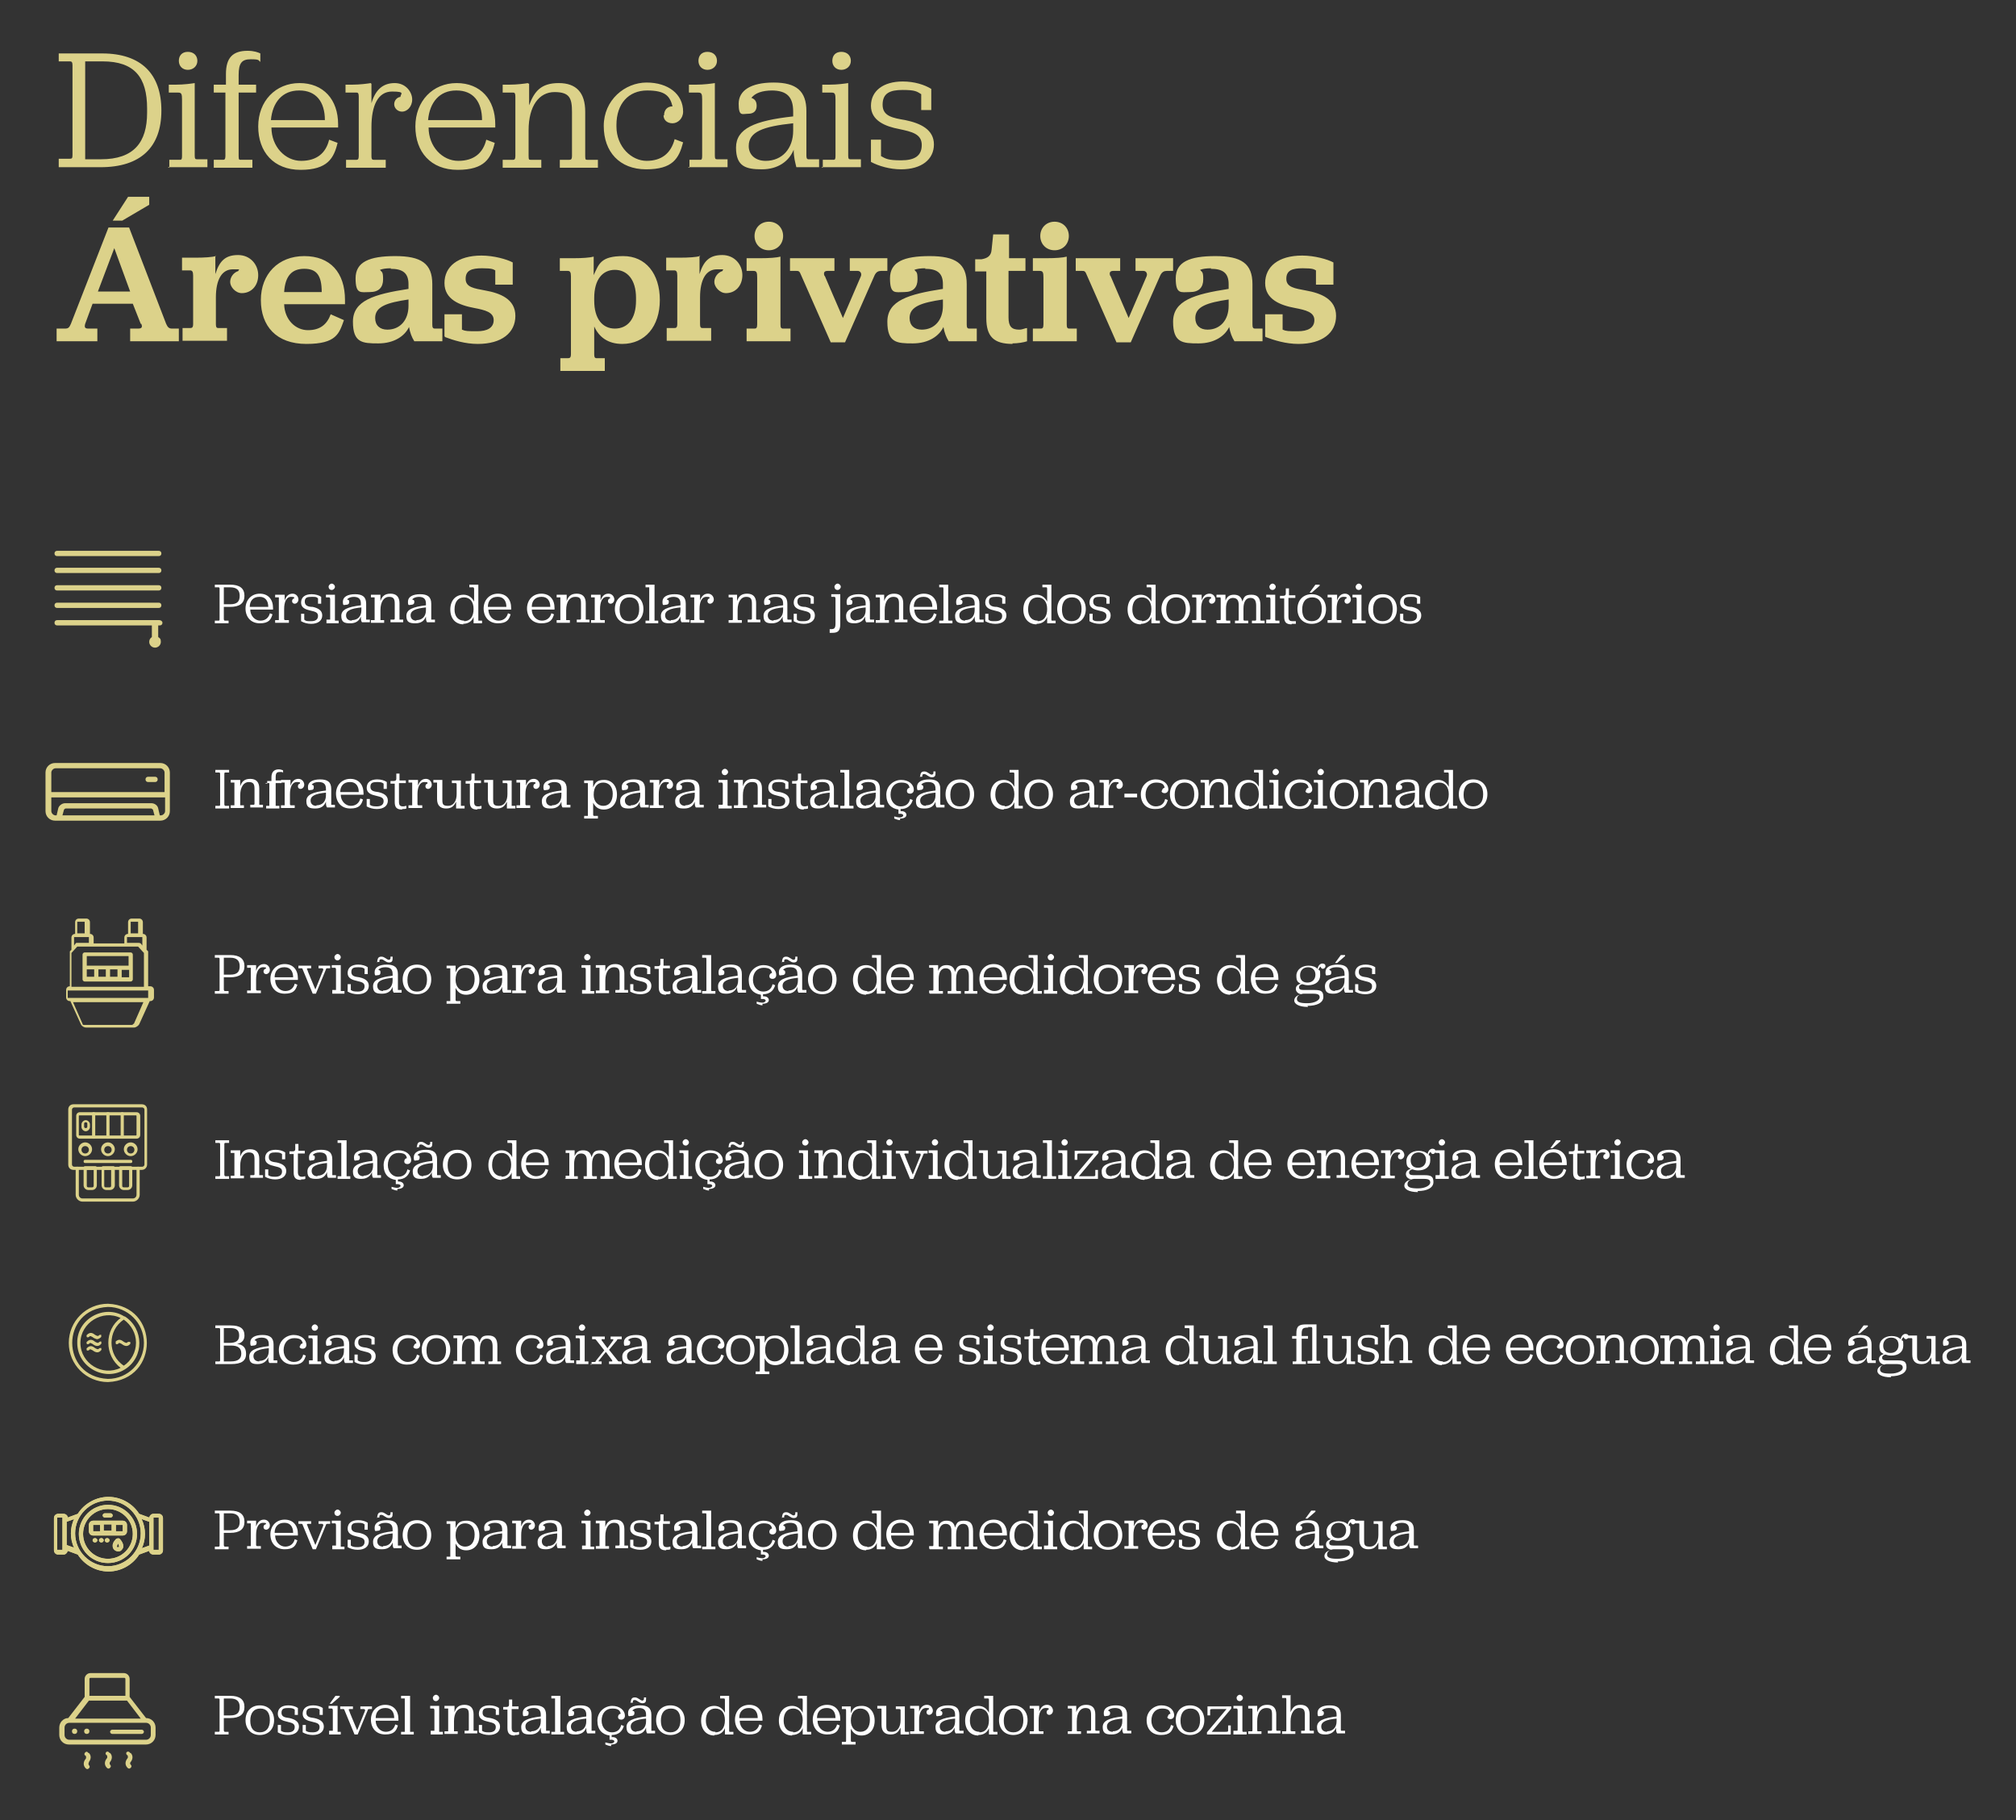 <svg xmlns="http://www.w3.org/2000/svg" id="Layer_1" viewBox="0 0 381 344"><rect x="0" y="0" width="381" height="344" fill="#333333" stroke="none"/><defs><style>      .st0 {        fill: none;      }      .st1 {        fill: #fff;      }      .st2 {        fill: #dcd28a;      }    </style></defs><path class="st1" d="M250.8,327.3c-.7,0-1.1-.4-1.1-1,0-.9.9-1.3,2.9-1.5v.5c0,1.2-.7,1.9-1.8,1.9M251.2,322.8c1,0,1.4.4,1.4,1.3v.3c-2.5.3-3.7.8-3.7,2s.6,1.4,1.6,1.4,1.7-.5,2-1.3c0,.5,0,.8.2,1.1h1.5v-.5h-.7q-.1,0-.1-.2v-2.8c0-1.3-.7-1.8-2.1-1.8s-2.3.5-2.3,1.4.2.6.6.6.6-.2.6-.5-.1-.4-.4-.5c.2-.3.7-.5,1.3-.5M244,320.4h-1.7v.5h.7q.1,0,.1.3v5.8q0,.2-.1.2h-.7v.5h2.5v-.5h-.7s-.2,0-.2-.2v-1.7c0-1.5.7-2.5,1.6-2.5s1.1.4,1.1,1.3v2.8q0,.2-.1.2h-.6v.5h2.4v-.5h-.7s-.1,0-.1-.2v-2.9c0-1.2-.6-1.8-1.7-1.8s-1.5.5-1.9,1.4v-3.3h0ZM237.6,322.4h-1.7v.5h.7q.1,0,.1.3v3.8q0,.2-.1.2h-.7v.5h2.5v-.5h-.7s-.1,0-.1-.2v-1.7c0-1.6.7-2.5,1.7-2.5s1.1.4,1.1,1.3v2.8q0,.2-.2.2h-.6v.5h2.4v-.5h-.7s-.1,0-.1-.2v-2.9c0-1.2-.6-1.8-1.7-1.8s-1.6.5-1.9,1.4v-1.4.2ZM233.1,327.8h2.5v-.5h-.7s-.1,0-.1-.2v-4.7h-1.7v.5h.6q.2,0,.2.4v3.6q0,.2-.1.2h-.7v.7ZM234.3,321.5c.3,0,.6-.3.6-.6s-.3-.6-.6-.6-.6.3-.6.6.2.6.6.6M228,327.8h4.6v-1.7h-.5v1c0,.2-.2.2-.5.2h-2.6l3.7-4.4v-.4h-4.5v1.7h.5v-1c0-.2.2-.2.5-.2h2.6l-3.7,4.4v.4h-.1ZM224.9,327.4c-1.2,0-1.8-.8-1.8-2.2h0c0-1.5.7-2.3,1.9-2.3s1.8.8,1.8,2.2h0c0,1.5-.7,2.3-1.9,2.3M224.9,327.9c1.6,0,2.7-1.1,2.7-2.8s-1.1-2.8-2.7-2.8-2.7,1.1-2.7,2.8,1.1,2.8,2.7,2.8M220.6,324.4c0,.3.2.5.6.5s.7-.3.7-.7c0-1.1-1-1.9-2.4-1.9s-2.8,1.1-2.8,2.8,1,2.8,2.7,2.8,2.1-.7,2.4-1.7l-.5-.2c-.2.9-.8,1.4-1.8,1.4s-1.9-.9-1.9-2.2h0c0-1.4.8-2.3,2-2.3s1.5.4,1.6,1c-.3,0-.5.3-.5.6M210.3,327.3c-.7,0-1.1-.4-1.1-1,0-.9.9-1.3,2.9-1.5v.5c0,1.2-.7,1.9-1.8,1.9M210.7,322.8c1,0,1.4.4,1.4,1.3v.3c-2.5.3-3.7.8-3.7,2s.6,1.4,1.7,1.4,1.7-.5,2-1.3c0,.5,0,.8.2,1.1h1.5v-.5h-.7q-.1,0-.1-.2v-2.8c0-1.3-.7-1.8-2.1-1.8s-2.3.5-2.3,1.4.2.6.6.6.6-.2.6-.5-.1-.4-.4-.5c.2-.3.7-.5,1.3-.5M203.5,322.4h-1.7v.5h.7q.1,0,.1.3v3.8q0,.2-.1.2h-.7v.5h2.5v-.5h-.7s-.1,0-.1-.2v-1.7c0-1.6.7-2.5,1.6-2.5s1.1.4,1.1,1.3v2.8q0,.2-.2.2h-.6v.5h2.4v-.5h-.7s-.1,0-.1-.2v-2.9c0-1.2-.6-1.8-1.7-1.8s-1.6.5-1.9,1.4v-1.4.2ZM196.3,322.4h-1.7v.5h.7q.1,0,.1.3v3.8q0,.2-.1.2h-.7v.5h2.6v-.5h-.7s-.2,0-.2-.2v-1.9c0-1.3.4-2.3,1.3-2.3s.5.2.6.3c-.2,0-.4.2-.4.5s.2.5.5.5.7-.3.7-.8-.4-1.1-1.1-1.1-1.2.4-1.5,1.3v-1.3.2ZM191.5,327.4c-1.2,0-1.8-.8-1.8-2.2h0c0-1.5.7-2.3,1.9-2.3s1.8.8,1.8,2.2h0c0,1.5-.7,2.3-1.9,2.3M191.5,327.9c1.6,0,2.7-1.1,2.7-2.8s-1.1-2.8-2.7-2.8-2.7,1.1-2.7,2.8,1.1,2.8,2.7,2.8M185.1,327.3c-1.1,0-1.8-.8-1.8-2.1h0c0-1.5.7-2.3,1.8-2.3s1.8.8,1.8,2.2h0c0,1.5-.7,2.3-1.8,2.3M184.9,327.9c1,0,1.7-.5,2-1.3v1.2h1.6v-.5h-.7s-.1,0-.1-.2v-6.6h-1.7v.5h.7c.1,0,.2,0,.2.3v2.4c-.4-.8-1.1-1.3-2-1.3-1.5,0-2.5,1.1-2.5,2.8s1,2.8,2.5,2.8M178.7,327.3c-.7,0-1.1-.4-1.1-1,0-.9.9-1.3,2.9-1.5v.5c0,1.2-.7,1.9-1.8,1.9M179.1,322.8c1,0,1.4.4,1.4,1.3v.3c-2.5.3-3.7.8-3.7,2s.6,1.4,1.6,1.4,1.7-.5,2-1.3c0,.5,0,.8.2,1.1h1.5v-.5h-.7q-.1,0-.1-.2v-2.8c0-1.3-.7-1.8-2.1-1.8s-2.3.5-2.3,1.4.2.6.6.6.6-.2.6-.5-.1-.4-.4-.5c.2-.3.7-.5,1.3-.5M173.7,322.4h-1.7v.5h.7q.1,0,.1.3v3.8q0,.2-.1.2h-.7v.5h2.6v-.5h-.7s-.2,0-.2-.2v-1.9c0-1.3.4-2.3,1.3-2.3s.5.2.5.3c-.2,0-.4.2-.4.5s.2.5.5.5.7-.3.7-.8-.4-1.1-1.1-1.1-1.2.4-1.5,1.3v-1.3.2ZM171.3,327.8h.5v-.5h-.7q-.1,0-.1-.3v-4.5h-1.7v.5h.7s.2,0,.2.2v1.9c0,1.3-.6,2.2-1.6,2.2s-1.1-.3-1.1-1.2v-3.7h-1.7v.5h.7s.1,0,.1.2v2.9c0,1.2.6,1.8,1.7,1.8s1.5-.5,1.9-1.3v1.3h1.2M162.6,327.3c-1,0-1.8-.8-1.8-2.1h0c0-1.5.7-2.3,1.8-2.3s1.8.8,1.8,2.1h0c0,1.5-.7,2.3-1.8,2.3M159.2,329.7h2.5v-.5h-.7s-.2,0-.2-.2v-2.3c.4.8,1,1.3,2,1.3,1.5,0,2.5-1.1,2.5-2.8s-1-2.8-2.4-2.8-1.7.5-2.1,1.4v-1.3h-1.7v.5h.7q.1,0,.1.3v5.7q0,.2-.1.2h-.7v.5h0ZM156.3,322.8c1,0,1.6.7,1.6,1.9h-3.5c0-1.2.7-1.9,1.8-1.9M158.8,325.2v-.3c0-1.6-.9-2.7-2.5-2.7s-2.7,1.2-2.7,2.8,1,2.8,2.7,2.8,2.1-.7,2.4-1.7l-.5-.2c-.2.8-.8,1.4-1.8,1.4s-1.9-.9-1.9-2.1h4.3ZM149.9,327.3c-1.1,0-1.8-.8-1.8-2.1h0c0-1.5.7-2.3,1.8-2.3s1.8.8,1.8,2.2h0c0,1.5-.7,2.3-1.8,2.3M149.7,327.9c1,0,1.7-.5,2-1.3v1.2h1.6v-.5h-.7s-.1,0-.1-.2v-6.6h-1.7v.5h.7c.1,0,.2,0,.2.3v2.4c-.4-.8-1.1-1.3-2-1.3-1.5,0-2.5,1.1-2.5,2.8s1,2.8,2.5,2.8M141.6,322.8c1,0,1.6.7,1.6,1.9h-3.5c0-1.2.7-1.9,1.8-1.9M144.1,325.2v-.3c0-1.6-.9-2.7-2.5-2.7s-2.7,1.2-2.7,2.8,1,2.8,2.7,2.8,2.1-.7,2.4-1.7l-.5-.2c-.2.8-.8,1.4-1.8,1.4s-1.9-.9-1.9-2.1h4.3ZM135.2,327.3c-1.1,0-1.8-.8-1.8-2.1h0c0-1.5.7-2.3,1.8-2.3s1.8.8,1.8,2.2h0c0,1.5-.7,2.3-1.8,2.3M135,327.9c1,0,1.7-.5,2-1.3v1.2h1.6v-.5h-.7s-.1,0-.1-.2v-6.6h-1.7v.5h.7c.1,0,.2,0,.2.3v2.4c-.4-.8-1.1-1.3-2-1.3-1.5,0-2.5,1.1-2.5,2.8s1,2.8,2.5,2.8M126.7,327.4c-1.2,0-1.8-.8-1.8-2.2h0c0-1.5.7-2.3,1.9-2.3s1.8.8,1.8,2.2h0c0,1.5-.7,2.3-1.9,2.3M126.7,327.9c1.6,0,2.7-1.1,2.7-2.8s-1.1-2.8-2.7-2.8-2.7,1.1-2.7,2.8,1.1,2.8,2.7,2.8M119.1,321.8h.5v-.2c0-.3.2-.3.4-.3.4,0,.8.6,1.4.6s.7-.3.7-.8v-.3h-.4v.3c0,.2-.2.3-.3.3-.4,0-.8-.6-1.4-.6s-.7.3-.8.8v.3h0ZM120.3,327.3c-.7,0-1.1-.4-1.1-1,0-.9.9-1.3,2.9-1.5v.5c0,1.2-.7,1.9-1.8,1.9M120.7,322.8c1,0,1.4.4,1.4,1.3v.3c-2.5.3-3.7.8-3.7,2s.6,1.4,1.7,1.4,1.7-.5,2-1.3c0,.5,0,.8.2,1.1h1.5v-.5h-.7q0,0,0-.2v-2.8c0-1.3-.7-1.8-2.1-1.8s-2.3.5-2.3,1.4.2.6.6.6.6-.2.6-.5,0-.4-.4-.5c.2-.3.7-.5,1.3-.5M115.5,329.7c.8,0,1.2-.3,1.2-.7s-.4-.7-.9-.7,0,0-.2,0v-.4c1.3,0,2-.7,2.3-1.7l-.5-.2c-.2.9-.8,1.4-1.8,1.4s-1.9-.9-1.9-2.2h0c0-1.4.8-2.3,2-2.3s1.5.4,1.6,1c-.3,0-.5.3-.5.6s.2.5.6.5.7-.3.7-.7c0-1.1-1-1.9-2.4-1.9s-2.8,1.1-2.8,2.8.9,2.6,2.3,2.8v.8h.4c.2,0,.5.1.5.3s-.3.4-.6.4-.8-.1-1.1-.2v.4c.3.1.7.3,1.1.3M109,327.3c-.7,0-1.1-.4-1.1-1,0-.9.9-1.3,2.9-1.5v.5c0,1.2-.7,1.9-1.8,1.9M109.4,322.8c1,0,1.4.4,1.4,1.3v.3c-2.5.3-3.7.8-3.7,2s.6,1.4,1.7,1.4,1.7-.5,2-1.3c0,.5,0,.8.2,1.1h1.5v-.5h-.7q0,0,0-.2v-2.8c0-1.3-.7-1.8-2.1-1.8s-2.3.5-2.3,1.4.2.6.6.6.5-.2.5-.5,0-.4-.4-.5c.2-.3.7-.5,1.3-.5M104.1,327.8h2.5v-.5h-.7s0,0,0-.2v-6.6h-1.7v.5h.7q0,0,0,.3v5.8q0,.2,0,.2h-.7v.5h0ZM100.4,327.3c-.7,0-1.1-.4-1.1-1,0-.9.9-1.3,2.9-1.5v.5c0,1.2-.7,1.9-1.8,1.9M100.8,322.8c1,0,1.4.4,1.4,1.3v.3c-2.5.3-3.7.8-3.7,2s.6,1.4,1.7,1.4,1.7-.5,2-1.3c0,.5,0,.8.2,1.1h1.5v-.5h-.7q0,0,0-.2v-2.8c0-1.3-.7-1.8-2.1-1.8s-2.3.5-2.3,1.4.2.6.6.6.5-.2.5-.5,0-.4-.4-.5c.2-.3.7-.5,1.3-.5M97.3,327.9c.3,0,.6,0,.8-.1v-.5c-.2,0-.3.1-.6.1-.6,0-.8-.2-.8-.9v-3.5h1.3v-.5h-1.2v-1.3h-.6v1c0,.3-.2.4-.5.4h-.6v.5h.8v3.5c0,1,.4,1.4,1.4,1.4M90.5,327.4c.5.3,1.2.5,1.9.5,1.3,0,2.1-.6,2.1-1.6s-.9-1.4-1.8-1.6c-.8-.1-1.5-.2-1.5-1s.5-.9,1.3-.9.9.1,1.2.3v1h.6v-1.3c-.4-.3-1.1-.5-1.8-.5-1.3,0-2,.6-2,1.6s.9,1.3,1.8,1.5c.8.2,1.4.3,1.4,1s-.5,1-1.3,1-1-.1-1.3-.3v-1.1h-.6s0,1.4,0,1.4ZM85.7,322.4h-1.7v.5h.7q0,0,0,.3v3.8q0,.2,0,.2h-.7v.5h2.5v-.5h-.7s0,0,0-.2v-1.7c0-1.6.7-2.5,1.7-2.5s1.1.4,1.1,1.3v2.8q0,.2-.2.2h-.6v.5h2.4v-.5h-.7s0,0,0-.2v-2.9c0-1.2-.6-1.8-1.7-1.8s-1.6.5-1.9,1.4v-1.4.2ZM81.2,327.8h2.5v-.5h-.7s0,0,0-.2v-4.7h-1.7v.5h.6q.2,0,.2.4v3.6q0,.2,0,.2h-.7v.7ZM82.4,321.5c.3,0,.6-.3.6-.6s-.3-.6-.6-.6-.6.3-.6.6.2.6.6.6M75.7,327.8h2.5v-.5h-.7s0,0,0-.2v-6.6h-1.7v.5h.7q0,0,0,.3v5.8q0,.2,0,.2h-.7v.5h0ZM72.9,322.8c1,0,1.6.7,1.6,1.9h-3.5c0-1.2.7-1.9,1.8-1.9M75.3,325.2v-.3c0-1.6-.9-2.7-2.5-2.7s-2.7,1.2-2.7,2.8,1,2.8,2.7,2.8,2.1-.7,2.4-1.7l-.5-.2c-.2.8-.8,1.4-1.8,1.4s-1.9-.9-1.9-2.1h4.3ZM65.9,323.2q0-.2.2-.2h.6v-.5h-2.4v.5h.6s.2,0,.2.2l1.9,4.6h.6l1.9-4.6c0-.2.2-.2.3-.2h.5v-.5h-2.2v.5h.7c0,0,.2,0,.2.3l-1.5,3.7c-.4-1-1.5-3.5-1.5-3.7M61.9,327.8h2.5v-.5h-.6s0,0,0-.2v-4.7h-1.7v.5h.6q.2,0,.2.4v3.6q0,.2,0,.2h-.7v.7ZM62.3,322h.4l1.5-1.3v-.2h-.8s-1.1,1.5-1.1,1.5ZM57.2,327.4c.5.3,1.2.5,1.9.5,1.3,0,2.1-.6,2.1-1.6s-.9-1.4-1.8-1.6c-.8-.1-1.5-.2-1.5-1s.5-.9,1.3-.9.9.1,1.2.3v1h.6v-1.3c-.4-.3-1.1-.5-1.8-.5-1.3,0-2,.6-2,1.6s.9,1.3,1.8,1.5c.8.2,1.4.3,1.4,1s-.5,1-1.3,1-1-.1-1.3-.3v-1.1h-.6s0,1.4,0,1.4ZM52.5,327.4c.5.3,1.2.5,1.9.5,1.3,0,2.1-.6,2.1-1.6s-.9-1.4-1.8-1.6c-.8-.1-1.5-.2-1.5-1s.5-.9,1.3-.9.9.1,1.2.3v1h.6v-1.3c-.4-.3-1.1-.5-1.8-.5-1.3,0-2,.6-2,1.6s.9,1.3,1.8,1.5c.8.2,1.4.3,1.4,1s-.5,1-1.3,1-1-.1-1.3-.3v-1.1h-.6s0,1.4,0,1.4ZM49.1,327.4c-1.2,0-1.8-.8-1.8-2.2h0c0-1.5.7-2.3,1.9-2.3s1.8.8,1.8,2.2h0c0,1.5-.7,2.3-1.9,2.3M49.1,327.9c1.6,0,2.7-1.1,2.7-2.8s-1.1-2.8-2.7-2.8-2.7,1.1-2.7,2.8,1.1,2.8,2.7,2.8M42.3,321h1.2c1.2,0,1.8.5,1.8,1.6s-.5,1.6-1.8,1.6h-1.2v-3.2ZM40.6,327.8h2.6v-.5h-.7s-.2,0-.2-.3v-2.3h1.2c1.8,0,2.7-.7,2.7-2.1s-.9-2.1-2.7-2.1h-2.9v.5h.7c0,0,.2,0,.2.2v5.8c0,.2,0,.3-.2.3h-.7s0,.5,0,.5Z"></path><path class="st1" d="M264.5,292.3c-.7,0-1.1-.4-1.1-1,0-.9.9-1.3,2.9-1.5v.5c0,1.2-.7,1.9-1.8,1.9M264.9,287.8c1,0,1.4.4,1.4,1.3v.3c-2.5.3-3.7.8-3.7,2s.6,1.4,1.7,1.4,1.7-.5,2-1.3c0,.5,0,.8.2,1.1h1.5v-.5h-.7q-.1,0-.1-.2v-2.8c0-1.3-.7-1.8-2.1-1.8s-2.3.5-2.3,1.4.2.6.6.6.6-.2.6-.5-.1-.4-.4-.5c.2-.3.7-.5,1.3-.5M261.6,292.8h.5v-.5h-.7q-.1,0-.1-.3v-4.5h-1.7v.5h.7s.2,0,.2.2v1.9c0,1.3-.6,2.2-1.6,2.2s-1.1-.3-1.1-1.2v-3.7h-1.7v.5h.7s.1,0,.1.2v2.9c0,1.2.6,1.8,1.7,1.8s1.5-.5,1.9-1.3v1.3h1.2M253.9,292.8c.9,0,1.2.2,1.2.7s-.9,1.1-2.3,1.1-2-.2-2-.8.5-.9,1.2-1h1.9ZM252.9,290.7c-.9,0-1.4-.5-1.4-1.4h0c0-.9.6-1.5,1.5-1.5s1.4.6,1.4,1.4h0c0,.9-.6,1.5-1.5,1.5M252.8,295.1c1.8,0,3-.6,3-1.7s-.5-1.3-1.7-1.3h-2.1c-.6,0-.8-.2-.8-.5s.2-.5.6-.6c.3.1.7.2,1.1.2,1.4,0,2.3-.7,2.3-1.9s-.1-.8-.3-1c0-.3.2-.5.4-.6,0,.2.2.4.4.4s.5-.2.5-.5-.2-.5-.6-.5-.8.4-.9,1c-.4-.4-1-.6-1.7-.6-1.3,0-2.3.8-2.3,1.9s.3,1.2.8,1.5c-.6.2-.9.5-.9,1s.4.9,1,1c-.8.2-1.3.6-1.3,1.2s.8,1.2,2.6,1.2M246.7,287h.4l1.5-1.3v-.2h-.8l-1.1,1.5h0ZM246.7,292.3c-.7,0-1.1-.4-1.1-1,0-.9.9-1.3,2.9-1.5v.5c0,1.2-.7,1.9-1.8,1.9M247.1,287.8c1,0,1.4.4,1.4,1.3v.3c-2.5.3-3.7.8-3.7,2s.6,1.4,1.6,1.4,1.7-.5,2-1.3c0,.5,0,.8.2,1.1h1.5v-.5h-.7q-.1,0-.1-.2v-2.8c0-1.3-.7-1.8-2.1-1.8s-2.3.5-2.3,1.4.2.6.6.6.6-.2.6-.5-.1-.4-.4-.5c.2-.3.7-.5,1.3-.5M239.1,287.8c1,0,1.6.7,1.6,1.9h-3.5c0-1.2.7-1.9,1.8-1.9M241.6,290.2v-.3c0-1.6-.9-2.7-2.5-2.7s-2.7,1.2-2.7,2.8,1,2.8,2.7,2.8,2.1-.7,2.4-1.7l-.5-.2c-.2.8-.8,1.4-1.8,1.4s-1.9-.9-1.9-2.1h4.3ZM232.7,292.3c-1.1,0-1.8-.8-1.8-2.1h0c0-1.5.7-2.3,1.8-2.3s1.8.8,1.8,2.2h0c0,1.5-.7,2.3-1.8,2.3M232.5,292.9c1,0,1.7-.5,2-1.3v1.2h1.6v-.5h-.7s-.1,0-.1-.2v-6.6h-1.7v.5h.7c.1,0,.2,0,.2.3v2.4c-.4-.8-1.1-1.3-2-1.3-1.5,0-2.5,1.1-2.5,2.8s1,2.8,2.5,2.8M222.8,292.4c.5.3,1.2.5,1.9.5,1.3,0,2.1-.6,2.1-1.6s-.9-1.4-1.8-1.6c-.8-.1-1.5-.2-1.5-1s.5-.9,1.3-.9.9.1,1.2.3v1h.6v-1.3c-.4-.3-1.1-.5-1.8-.5-1.3,0-2,.6-2,1.6s.9,1.3,1.8,1.5c.8.2,1.4.3,1.4,1s-.5,1-1.3,1-1-.1-1.3-.3v-1.1h-.6v1.4h0ZM219.7,287.8c1,0,1.6.7,1.6,1.9h-3.5c0-1.2.7-1.9,1.8-1.9M222.1,290.2v-.3c0-1.6-.9-2.7-2.5-2.7s-2.7,1.2-2.7,2.8,1,2.8,2.7,2.8,2.1-.7,2.4-1.7l-.5-.2c-.2.8-.8,1.4-1.8,1.4s-1.9-.9-1.9-2.1h4.3ZM214.2,287.4h-1.7v.5h.7q.1,0,.1.3v3.8q0,.2-.1.2h-.7v.5h2.6v-.5h-.7s-.2,0-.2-.2v-1.9c0-1.3.4-2.3,1.3-2.3s.5.2.6.3c-.2,0-.4.2-.4.5s.2.5.5.5.7-.3.7-.8-.4-1.1-1.1-1.1-1.2.4-1.5,1.3v-1.3.2ZM209.4,292.4c-1.2,0-1.8-.8-1.8-2.2h0c0-1.5.7-2.3,1.9-2.3s1.8.8,1.8,2.2h0c0,1.5-.7,2.3-1.9,2.3M209.4,292.9c1.6,0,2.7-1.1,2.7-2.8s-1.1-2.8-2.7-2.8-2.7,1.1-2.7,2.8,1.1,2.8,2.7,2.8M203,292.3c-1.1,0-1.8-.8-1.8-2.1h0c0-1.5.7-2.3,1.8-2.3s1.8.8,1.8,2.2h0c0,1.5-.7,2.3-1.8,2.3M202.8,292.9c1,0,1.7-.5,2-1.3v1.2h1.6v-.5h-.7s-.1,0-.1-.2v-6.6h-1.7v.5h.7c.1,0,.2,0,.2.3v2.4c-.4-.8-1.1-1.3-2-1.3-1.5,0-2.5,1.1-2.5,2.8s1,2.8,2.5,2.8M197.3,292.8h2.5v-.5h-.7s-.1,0-.1-.2v-4.7h-1.7v.5h.6q.2,0,.2.4v3.6q0,.2-.1.2h-.7v.7ZM198.6,286.5c.3,0,.6-.3.6-.6s-.3-.6-.6-.6-.6.3-.6.6.2.6.6.6M193.5,292.3c-1.1,0-1.8-.8-1.8-2.1h0c0-1.5.7-2.3,1.8-2.3s1.8.8,1.8,2.2h0c0,1.5-.7,2.3-1.8,2.3M193.3,292.9c1,0,1.7-.5,2-1.3v1.2h1.6v-.5h-.7s-.1,0-.1-.2v-6.6h-1.7v.5h.7c.1,0,.2,0,.2.3v2.4c-.4-.8-1.1-1.3-2-1.3-1.5,0-2.5,1.1-2.5,2.8s1,2.8,2.5,2.8M187.8,287.8c1,0,1.6.7,1.6,1.9h-3.5c0-1.2.7-1.9,1.8-1.9M190.3,290.2v-.3c0-1.6-.9-2.7-2.5-2.7s-2.7,1.2-2.7,2.8,1,2.8,2.7,2.8,2.1-.7,2.4-1.7l-.5-.2c-.2.8-.8,1.4-1.8,1.4s-1.9-.9-1.9-2.1h4.3ZM175.7,292.8h2.5v-.5h-.7s-.1,0-.1-.2v-2.1c0-1.3.5-2,1.3-2s1.1.5,1.1,1.3v2.8q0,.2-.1.2h-.6v.5h2.5v-.5h-.7s-.2,0-.2-.2v-2.1c0-1.3.5-2,1.3-2s1.1.5,1.1,1.5v2.6q0,.2-.2.2h-.6v.5h2.4v-.5h-.7s-.1,0-.1-.2v-2.7c0-1.4-.5-2-1.7-2s-1.4.4-1.7,1.3c-.2-.9-.7-1.3-1.6-1.3s-1.3.4-1.6,1.1v-1.1h-1.7v.5h.7q.1,0,.1.3v3.8q0,.2-.1.2h-.7v.5h.1ZM170.3,287.8c1,0,1.6.7,1.6,1.9h-3.5c0-1.2.7-1.9,1.8-1.9M172.7,290.2v-.3c0-1.6-.9-2.7-2.5-2.7s-2.7,1.2-2.7,2.8,1,2.8,2.7,2.8,2.1-.7,2.4-1.7l-.5-.2c-.2.8-.8,1.4-1.8,1.4s-1.9-.9-1.9-2.1h4.3ZM163.9,292.3c-1.1,0-1.8-.8-1.8-2.1h0c0-1.5.7-2.3,1.8-2.3s1.8.8,1.8,2.2h0c0,1.5-.7,2.3-1.8,2.3M163.7,292.9c1,0,1.7-.5,2-1.3v1.2h1.6v-.5h-.7s-.1,0-.1-.2v-6.6h-1.7v.5h.7c.1,0,.2,0,.2.3v2.4c-.4-.8-1.1-1.3-2-1.3-1.5,0-2.5,1.1-2.5,2.8s1,2.8,2.5,2.8M155.4,292.4c-1.2,0-1.8-.8-1.8-2.2h0c0-1.5.7-2.3,1.9-2.3s1.8.8,1.8,2.2h0c0,1.5-.7,2.3-1.9,2.3M155.4,292.9c1.6,0,2.7-1.1,2.7-2.8s-1.1-2.8-2.7-2.8-2.7,1.1-2.7,2.8,1.1,2.8,2.7,2.8M147.7,286.8h.5v-.2c0-.3.2-.3.4-.3.4,0,.8.6,1.4.6s.7-.3.7-.8v-.3h-.4v.3c0,.2-.2.3-.3.3-.4,0-.8-.6-1.4-.6s-.7.3-.8.8v.3h0ZM149,292.3c-.7,0-1.1-.4-1.1-1,0-.9.9-1.3,2.9-1.5v.5c0,1.2-.7,1.9-1.8,1.9M149.3,287.8c1,0,1.4.4,1.4,1.3v.3c-2.5.3-3.7.8-3.7,2s.6,1.4,1.7,1.4,1.7-.5,2-1.3c0,.5,0,.8.2,1.1h1.5v-.5h-.7q-.1,0-.1-.2v-2.8c0-1.3-.7-1.8-2.1-1.8s-2.3.5-2.3,1.4.2.6.6.6.6-.2.6-.5-.1-.4-.4-.5c.2-.3.7-.5,1.3-.5M144.1,294.7c.8,0,1.2-.3,1.2-.7s-.4-.7-.9-.7-.1,0-.2,0v-.4c1.3,0,2-.7,2.3-1.7l-.5-.2c-.2.9-.8,1.4-1.8,1.4s-1.9-.9-1.9-2.2h0c0-1.4.8-2.3,2-2.3s1.5.4,1.6,1c-.3,0-.5.3-.5.6s.2.5.6.5.7-.3.7-.7c0-1.1-1-1.9-2.4-1.9s-2.8,1.1-2.8,2.8.9,2.6,2.3,2.8v.8h.4c.2,0,.5.1.5.3s-.3.4-.6.4-.8-.1-1.1-.2v.4c.3.1.7.3,1.1.3M137.7,292.3c-.7,0-1.1-.4-1.1-1,0-.9.9-1.3,2.9-1.5v.5c0,1.2-.7,1.9-1.8,1.9M138,287.8c1,0,1.4.4,1.4,1.3v.3c-2.5.3-3.7.8-3.7,2s.6,1.4,1.6,1.4,1.7-.5,2-1.3c0,.5,0,.8.2,1.1h1.5v-.5h-.7q-.1,0-.1-.2v-2.8c0-1.3-.7-1.8-2.1-1.8s-2.3.5-2.3,1.4.2.6.6.6.5-.2.5-.5-.1-.4-.4-.5c.2-.3.7-.5,1.3-.5M132.7,292.8h2.5v-.5h-.7s-.1,0-.1-.2v-6.6h-1.7v.5h.7q.1,0,.1.3v5.8q0,.2-.1.2h-.7v.5h0ZM129,292.3c-.7,0-1.1-.4-1.1-1,0-.9.9-1.3,2.9-1.5v.5c0,1.2-.7,1.9-1.8,1.9M129.4,287.8c1,0,1.4.4,1.4,1.3v.3c-2.5.3-3.7.8-3.7,2s.6,1.4,1.7,1.4,1.7-.5,2-1.3c0,.5,0,.8.2,1.1h1.5v-.5h-.7q0,0,0-.2v-2.8c0-1.3-.7-1.8-2.1-1.8s-2.3.5-2.3,1.4.2.6.6.6.6-.2.6-.5,0-.4-.4-.5c.2-.3.7-.5,1.3-.5M125.9,292.9c.3,0,.6,0,.8-.1v-.5c-.2,0-.3.1-.6.1-.6,0-.8-.2-.8-.9v-3.5h1.3v-.5h-1.2v-1.3h-.6v1c0,.3-.2.4-.5.4h-.6v.5h.8v3.5c0,1,.4,1.4,1.4,1.4M119.1,292.4c.5.3,1.2.5,1.9.5,1.3,0,2.1-.6,2.1-1.6s-.9-1.4-1.8-1.6c-.8-.1-1.5-.2-1.5-1s.5-.9,1.3-.9.9.1,1.2.3v1h.6v-1.3c-.4-.3-1.1-.5-1.8-.5-1.3,0-2,.6-2,1.6s.9,1.3,1.8,1.5c.8.2,1.4.3,1.4,1s-.5,1-1.3,1-1-.1-1.3-.3v-1.1h-.6s0,1.4,0,1.4ZM114.3,287.4h-1.7v.5h.7q0,0,0,.3v3.8q0,.2,0,.2h-.7v.5h2.5v-.5h-.7s0,0,0-.2v-1.7c0-1.6.7-2.5,1.6-2.5s1.1.4,1.1,1.3v2.8q0,.2-.2.2h-.6v.5h2.4v-.5h-.7s0,0,0-.2v-2.9c0-1.2-.6-1.8-1.7-1.8s-1.6.5-1.9,1.4v-1.4.2ZM109.8,292.8h2.5v-.5h-.7s0,0,0-.2v-4.7h-1.7v.5h.6q.2,0,.2.4v3.6q0,.2,0,.2h-.7v.7ZM111,286.5c.3,0,.6-.3.6-.6s-.3-.6-.6-.6-.6.3-.6.6.2.6.6.6M103.5,292.3c-.7,0-1.1-.4-1.1-1,0-.9.9-1.3,2.9-1.5v.5c0,1.2-.7,1.9-1.8,1.9M103.9,287.8c1,0,1.4.4,1.4,1.3v.3c-2.5.3-3.7.8-3.7,2s.6,1.4,1.6,1.4,1.7-.5,2-1.3c0,.5,0,.8.2,1.1h1.5v-.5h-.7q0,0,0-.2v-2.8c0-1.3-.7-1.8-2.1-1.8s-2.3.5-2.3,1.4.2.6.6.6.6-.2.6-.5,0-.4-.4-.5c.2-.3.7-.5,1.3-.5M98.5,287.4h-1.7v.5h.7q0,0,0,.3v3.8q0,.2,0,.2h-.7v.5h2.6v-.5h-.7s-.2,0-.2-.2v-1.9c0-1.3.4-2.3,1.3-2.3s.5.2.5.3c-.2,0-.4.2-.4.5s.2.5.5.5.7-.3.7-.8-.4-1.1-1.1-1.1-1.2.4-1.5,1.3v-1.3.2ZM93.1,292.3c-.7,0-1.1-.4-1.1-1,0-.9.9-1.3,2.9-1.5v.5c0,1.2-.7,1.9-1.8,1.9M93.5,287.8c1,0,1.4.4,1.4,1.3v.3c-2.5.3-3.7.8-3.7,2s.6,1.4,1.7,1.4,1.7-.5,2-1.3c0,.5,0,.8.2,1.1h1.5v-.5h-.7q0,0,0-.2v-2.8c0-1.3-.7-1.8-2.1-1.8s-2.3.5-2.3,1.4.2.6.6.6.5-.2.5-.5,0-.4-.4-.5c.2-.3.7-.5,1.3-.5M87.9,292.3c-1,0-1.8-.8-1.8-2.1h0c0-1.5.7-2.3,1.8-2.3s1.8.8,1.8,2.1h0c0,1.5-.7,2.3-1.8,2.3M84.5,294.7h2.5v-.5h-.7s-.2,0-.2-.2v-2.3c.4.8,1,1.3,2,1.3,1.5,0,2.5-1.1,2.5-2.8s-1-2.8-2.4-2.8-1.7.5-2.1,1.4v-1.3h-1.7v.5h.7q0,0,0,.3v5.7q0,.2,0,.2h-.7v.5h0ZM78.8,292.4c-1.2,0-1.8-.8-1.8-2.2h0c0-1.5.7-2.3,1.9-2.3s1.8.8,1.8,2.2h0c0,1.5-.7,2.3-1.9,2.3M78.8,292.9c1.6,0,2.7-1.1,2.7-2.8s-1.1-2.8-2.7-2.8-2.7,1.1-2.7,2.8,1.1,2.8,2.7,2.8M71.2,286.8h.5v-.2c0-.3.2-.3.4-.3.4,0,.8.6,1.4.6s.7-.3.7-.8v-.3h-.4v.3c0,.2-.2.3-.3.3-.4,0-.8-.6-1.4-.6s-.7.3-.8.8v.3h0ZM72.4,292.3c-.7,0-1.1-.4-1.1-1,0-.9.9-1.3,2.9-1.5v.5c0,1.2-.7,1.9-1.8,1.9M72.8,287.8c1,0,1.4.4,1.4,1.3v.3c-2.5.3-3.7.8-3.7,2s.6,1.4,1.7,1.4,1.7-.5,2-1.3c0,.5,0,.8.2,1.1h1.5v-.5h-.7q0,0,0-.2v-2.8c0-1.3-.7-1.8-2.1-1.8s-2.3.5-2.3,1.4.2.6.6.6.5-.2.5-.5,0-.4-.4-.5c.2-.3.7-.5,1.3-.5M65.7,292.4c.5.3,1.2.5,1.9.5,1.3,0,2.1-.6,2.1-1.6s-.9-1.4-1.8-1.6c-.8-.1-1.5-.2-1.5-1s.5-.9,1.3-.9.9.1,1.2.3v1h.6v-1.3c-.4-.3-1.1-.5-1.8-.5-1.3,0-2,.6-2,1.6s.9,1.3,1.8,1.5c.8.2,1.4.3,1.4,1s-.5,1-1.3,1-1-.1-1.3-.3v-1.1h-.6v1.4ZM62.6,292.8h2.5v-.5h-.7s0,0,0-.2v-4.7h-1.7v.5h.6q.2,0,.2.4v3.6q0,.2,0,.2h-.7v.7ZM63.8,286.5c.3,0,.6-.3.6-.6s-.3-.6-.6-.6-.6.3-.6.6.2.6.6.6M58,288.2q0-.2.2-.2h.6v-.5h-2.4v.5h.6s.2,0,.2.2l1.9,4.6h.6l1.9-4.6c0-.2.2-.2.3-.2h.5v-.5h-2.2v.5h.7c0,0,.2,0,.2.3l-1.5,3.7c-.4-1-1.5-3.5-1.5-3.7M53.8,287.8c1,0,1.6.7,1.6,1.9h-3.5c0-1.2.7-1.9,1.8-1.9M56.3,290.2v-.3c0-1.6-.9-2.7-2.5-2.7s-2.7,1.2-2.7,2.8,1,2.8,2.7,2.8,2.1-.7,2.4-1.7l-.5-.2c-.2.8-.8,1.4-1.8,1.4s-1.9-.9-1.9-2.1h4.3ZM48.4,287.4h-1.7v.5h.7q0,0,0,.3v3.8q0,.2,0,.2h-.7v.5h2.6v-.5h-.7s-.2,0-.2-.2v-1.9c0-1.3.4-2.3,1.3-2.3s.5.2.5.3c-.2,0-.4.2-.4.5s.2.5.5.5.7-.3.7-.8-.4-1.1-1.1-1.1-1.2.4-1.5,1.3v-1.3.2ZM42.3,286h1.2c1.2,0,1.8.5,1.8,1.6s-.5,1.6-1.8,1.6h-1.2v-3.2ZM40.6,292.8h2.6v-.5h-.7s-.2,0-.2-.3v-2.3h1.2c1.8,0,2.7-.7,2.7-2.1s-.9-2.1-2.7-2.1h-2.9v.5h.7c0,0,.2,0,.2.2v5.8c0,.2,0,.3-.2.3h-.7s0,.5,0,.5Z"></path><path class="st1" d="M369,257.3c-.7,0-1.1-.4-1.1-1,0-.9.9-1.3,2.9-1.5v.5c0,1.2-.7,1.9-1.8,1.9M369.4,252.8c1,0,1.4.4,1.4,1.3v.3c-2.5.3-3.7.8-3.7,2s.6,1.4,1.6,1.4,1.7-.5,2-1.3c0,.5,0,.8.2,1.1h1.5v-.5h-.7q-.1,0-.1-.2v-2.8c0-1.3-.7-1.8-2.1-1.8s-2.3.5-2.3,1.4.2.6.6.6.5-.2.5-.5-.1-.4-.4-.5c.2-.3.7-.5,1.3-.5M366.1,257.8h.5v-.5h-.7q-.1,0-.1-.3v-4.5h-1.7v.5h.7s.2,0,.2.2v1.9c0,1.3-.6,2.2-1.6,2.2s-1.1-.3-1.1-1.2v-3.7h-1.7v.5h.7s.1,0,.1.2v2.9c0,1.2.6,1.8,1.7,1.8s1.5-.5,1.9-1.3v1.3h1.2M358.4,257.8c.9,0,1.2.2,1.2.7s-.9,1.1-2.3,1.1-2-.2-2-.8.5-.9,1.2-1h1.9ZM357.3,255.7c-.9,0-1.4-.5-1.4-1.4h0c0-.9.6-1.5,1.5-1.5s1.4.5,1.4,1.4h0c0,.9-.6,1.5-1.5,1.5M357.3,260.1c1.8,0,3-.6,3-1.7s-.5-1.3-1.7-1.3h-2.1c-.6,0-.8-.2-.8-.5s.2-.5.6-.6c.3.1.7.2,1.1.2,1.4,0,2.3-.7,2.3-1.9s-.1-.8-.3-1c0-.3.2-.5.4-.6,0,.2.2.4.4.4s.5-.2.5-.5-.2-.5-.6-.5-.8.4-.9,1c-.4-.4-1-.6-1.7-.6-1.3,0-2.3.8-2.3,1.9s.3,1.2.8,1.5c-.6.2-.9.5-.9,1s.4.9,1,1c-.8.2-1.3.6-1.3,1.2s.8,1.2,2.6,1.2M351.1,252h.4l1.5-1.3v-.2h-.8l-1.1,1.5ZM351.2,257.3c-.7,0-1.1-.4-1.1-1,0-.9.9-1.3,2.9-1.5v.5c0,1.2-.7,1.9-1.8,1.9M351.5,252.8c1,0,1.4.4,1.4,1.3v.3c-2.5.3-3.7.8-3.7,2s.6,1.4,1.6,1.4,1.7-.5,2-1.3c0,.5,0,.8.2,1.1h1.5v-.5h-.7q-.1,0-.1-.2v-2.8c0-1.3-.7-1.8-2.1-1.8s-2.3.5-2.3,1.4.2.6.6.6.6-.2.6-.5-.1-.4-.4-.5c.2-.3.7-.5,1.3-.5M343.6,252.8c1,0,1.6.7,1.6,1.9h-3.5c0-1.2.7-1.9,1.8-1.9M346.1,255.2v-.3c0-1.6-.9-2.7-2.5-2.7s-2.7,1.2-2.7,2.8,1,2.8,2.7,2.8,2.1-.7,2.4-1.7l-.5-.2c-.2.8-.8,1.4-1.8,1.4s-1.9-.9-1.9-2.1h4.3ZM337.2,257.3c-1.1,0-1.8-.8-1.8-2.1h0c0-1.5.7-2.3,1.8-2.3s1.8.8,1.8,2.2h0c0,1.5-.7,2.3-1.8,2.3M337,257.9c1,0,1.7-.5,2-1.3v1.2h1.6v-.5h-.7s-.1,0-.1-.2v-6.6h-1.7v.5h.7c.1,0,.2,0,.2.3v2.4c-.4-.8-1.1-1.3-2-1.3-1.5,0-2.5,1.1-2.5,2.8s1,2.8,2.5,2.8M328.1,257.3c-.7,0-1.1-.4-1.1-1,0-.9.9-1.3,2.9-1.5v.5c0,1.2-.7,1.9-1.8,1.9M328.5,252.8c1,0,1.4.4,1.4,1.3v.3c-2.5.3-3.7.8-3.7,2s.6,1.4,1.6,1.4,1.7-.5,2-1.3c0,.5,0,.8.2,1.1h1.5v-.5h-.7q-.1,0-.1-.2v-2.8c0-1.3-.7-1.8-2.1-1.8s-2.3.5-2.3,1.4.2.6.6.6.6-.2.6-.5-.1-.4-.4-.5c.2-.3.7-.5,1.3-.5M323.2,257.8h2.5v-.5h-.7s-.1,0-.1-.2v-4.7h-1.7v.5h.6q.2,0,.2.4v3.6q0,.2-.1.2h-.7v.7ZM324.4,251.5c.3,0,.6-.3.6-.6s-.3-.6-.6-.6-.6.3-.6.6.2.6.6.6M313.9,257.8h2.5v-.5h-.7s-.1,0-.1-.2v-2.1c0-1.3.5-2,1.3-2s1.1.5,1.1,1.3v2.8q0,.2-.1.2h-.6v.5h2.5v-.5h-.7s-.2,0-.2-.2v-2.1c0-1.3.5-2,1.3-2s1.1.5,1.1,1.5v2.6q0,.2-.2.2h-.6v.5h2.4v-.5h-.7s-.1,0-.1-.2v-2.7c0-1.4-.5-2-1.7-2s-1.4.4-1.7,1.3c-.2-.9-.7-1.3-1.6-1.3s-1.3.4-1.6,1.1v-1.1h-1.7v.5h.7q.1,0,.1.3v3.8q0,.2-.1.2h-.7v.5h.1ZM310.8,257.4c-1.2,0-1.8-.8-1.8-2.2h0c0-1.5.7-2.3,1.9-2.3s1.8.8,1.8,2.2h0c0,1.5-.7,2.3-1.9,2.3M310.8,257.9c1.6,0,2.7-1.1,2.7-2.8s-1.1-2.8-2.7-2.8-2.7,1.1-2.7,2.8,1.1,2.8,2.7,2.8M303.3,252.4h-1.6v.5h.7q.1,0,.1.3v3.8q0,.2-.1.2h-.7v.5h2.5v-.5h-.7s-.1,0-.1-.2v-1.7c0-1.6.7-2.5,1.6-2.5s1.1.4,1.1,1.3v2.8q0,.2-.2.2h-.6v.5h2.4v-.5h-.7s-.1,0-.1-.2v-2.9c0-1.2-.6-1.8-1.7-1.8s-1.6.5-1.9,1.4v-1.4.2ZM298.6,257.4c-1.2,0-1.8-.8-1.8-2.2h0c0-1.5.7-2.3,1.9-2.3s1.8.8,1.8,2.2h0c0,1.5-.7,2.3-1.9,2.3M298.6,257.9c1.6,0,2.7-1.1,2.7-2.8s-1.1-2.8-2.7-2.8-2.7,1.1-2.7,2.8,1.1,2.8,2.7,2.8M294.2,254.4c0,.3.2.5.6.5s.7-.3.7-.7c0-1.1-1-1.9-2.4-1.9s-2.8,1.1-2.8,2.8,1,2.8,2.7,2.8,2.1-.7,2.4-1.7l-.5-.2c-.2.9-.8,1.4-1.8,1.4s-1.9-.9-1.9-2.2h0c0-1.4.8-2.3,2-2.3s1.5.4,1.6,1c-.3,0-.5.3-.5.6M287.3,252.8c1,0,1.6.7,1.6,1.9h-3.5c0-1.2.7-1.9,1.8-1.9M289.8,255.2v-.3c0-1.6-.9-2.7-2.5-2.7s-2.7,1.2-2.7,2.8,1,2.8,2.7,2.8,2.1-.7,2.4-1.7l-.5-.2c-.2.8-.8,1.4-1.8,1.4s-1.9-.9-1.9-2.1h4.3ZM279.1,252.8c1,0,1.6.7,1.6,1.9h-3.5c0-1.2.7-1.9,1.8-1.9M281.6,255.2v-.3c0-1.6-.9-2.7-2.5-2.7s-2.7,1.2-2.7,2.8,1,2.8,2.7,2.8,2.1-.7,2.4-1.7l-.5-.2c-.2.8-.8,1.4-1.8,1.4s-1.9-.9-1.9-2.1h4.3ZM272.7,257.3c-1.1,0-1.8-.8-1.8-2.1h0c0-1.5.7-2.3,1.8-2.3s1.8.8,1.8,2.2h0c0,1.5-.7,2.3-1.8,2.3M272.5,257.9c1,0,1.7-.5,2-1.3v1.2h1.6v-.5h-.7s-.1,0-.1-.2v-6.6h-1.7v.5h.7c.1,0,.2,0,.2.3v2.4c-.4-.8-1.1-1.3-2-1.3-1.5,0-2.5,1.1-2.5,2.8s1,2.8,2.5,2.8M262.6,250.4h-1.7v.5h.7q.1,0,.1.3v5.8q0,.2-.1.2h-.7v.5h2.5v-.5h-.7s-.2,0-.2-.2v-1.7c0-1.5.7-2.5,1.6-2.5s1.1.4,1.1,1.3v2.8q0,.2-.1.2h-.6v.5h2.4v-.5h-.7s-.1,0-.1-.2v-2.9c0-1.2-.6-1.8-1.7-1.8s-1.5.5-1.9,1.4v-3.3h.1ZM256.6,257.4c.5.3,1.2.5,1.9.5,1.3,0,2.1-.6,2.1-1.6s-.9-1.4-1.8-1.6c-.8-.1-1.5-.2-1.5-1s.5-.9,1.3-.9.9.1,1.2.3v1h.6v-1.3c-.4-.3-1.1-.5-1.8-.5-1.3,0-2,.6-2,1.6s.9,1.3,1.8,1.5c.8.2,1.4.3,1.4,1s-.5,1-1.3,1-1-.1-1.3-.3v-1.1h-.6v1.4h0ZM255.6,257.8h.5v-.5h-.7q-.1,0-.1-.3v-4.5h-1.7v.5h.7s.2,0,.2.2v1.9c0,1.3-.6,2.2-1.6,2.2s-1.1-.3-1.1-1.2v-3.7h-1.7v.5h.7s.1,0,.1.2v2.9c0,1.2.6,1.8,1.7,1.8s1.5-.5,1.9-1.3v1.3h1.2M247.1,250.8h.7q.2,0,.2.3v5.9q0,.2-.2.2h-.7v.5h2.4v-.5h-.6s-.1,0-.1-.2v-6.7h-1.9c-1.4,0-1.9.3-1.9,1.7v.5h-.8v.5h.8v4.1q0,.2-.1.2h-.6v.5h2.5v-.5h-.7s-.1,0-.1-.2v-4.1h1.2v-.5h-1.2v-.4c0-1.1.3-1.2,1.3-1.2M238.8,257.8h2.5v-.5h-.7s-.1,0-.1-.2v-6.6h-1.7v.5h.7q.1,0,.1.3v5.8q0,.2-.1.2h-.7v.5ZM235.1,257.3c-.7,0-1.1-.4-1.1-1,0-.9.9-1.3,2.9-1.5v.5c0,1.2-.7,1.9-1.8,1.9M235.5,252.8c1,0,1.4.4,1.4,1.3v.3c-2.5.3-3.7.8-3.7,2s.6,1.4,1.6,1.4,1.7-.5,2-1.3c0,.5,0,.8.2,1.1h1.5v-.5h-.7q-.1,0-.1-.2v-2.8c0-1.3-.7-1.8-2.1-1.8s-2.3.5-2.3,1.4.2.6.6.6.5-.2.5-.5-.1-.4-.4-.5c.2-.3.7-.5,1.3-.5M232.2,257.8h.5v-.5h-.7q-.1,0-.1-.3v-4.5h-1.7v.5h.7s.2,0,.2.2v1.9c0,1.3-.6,2.2-1.6,2.2s-1.1-.3-1.1-1.2v-3.7h-1.7v.5h.7s.1,0,.1.2v2.9c0,1.2.6,1.8,1.7,1.8s1.5-.5,1.9-1.3v1.3h1.2M223,257.3c-1.1,0-1.8-.8-1.8-2.1h0c0-1.5.7-2.3,1.8-2.3s1.8.8,1.8,2.2h0c0,1.5-.7,2.3-1.8,2.3M222.8,257.9c1,0,1.7-.5,2-1.3v1.2h1.6v-.5h-.7s-.1,0-.1-.2v-6.6h-1.7v.5h.7c.1,0,.2,0,.2.3v2.4c-.4-.8-1.1-1.3-2-1.3-1.5,0-2.5,1.1-2.5,2.8s1,2.8,2.5,2.8M213.9,257.3c-.7,0-1.1-.4-1.1-1,0-.9.9-1.3,2.9-1.5v.5c0,1.2-.7,1.9-1.8,1.9M214.3,252.8c1,0,1.4.4,1.4,1.3v.3c-2.5.3-3.7.8-3.7,2s.6,1.4,1.6,1.4,1.7-.5,2-1.3c0,.5,0,.8.2,1.1h1.5v-.5h-.7q-.1,0-.1-.2v-2.8c0-1.3-.7-1.8-2.1-1.8s-2.3.5-2.3,1.4.2.6.6.6.6-.2.6-.5-.1-.4-.4-.5c.2-.3.7-.5,1.3-.5M202.4,257.8h2.5v-.5h-.7s-.1,0-.1-.2v-2.1c0-1.3.5-2,1.3-2s1.1.5,1.1,1.3v2.8q0,.2-.1.2h-.6v.5h2.5v-.5h-.7s-.2,0-.2-.2v-2.1c0-1.3.5-2,1.3-2s1.1.5,1.1,1.5v2.6q0,.2-.2.2h-.6v.5h2.4v-.5h-.7s-.1,0-.1-.2v-2.7c0-1.4-.5-2-1.7-2s-1.4.4-1.7,1.3c-.2-.9-.7-1.3-1.6-1.3s-1.3.4-1.6,1.1v-1.1h-1.7v.5h.7q.1,0,.1.3v3.8q0,.2-.1.2h-.7v.5h.1ZM199.5,252.8c1,0,1.6.7,1.6,1.9h-3.5c0-1.2.7-1.9,1.8-1.9M202,255.2v-.3c0-1.6-.9-2.7-2.5-2.7s-2.7,1.2-2.7,2.8,1,2.8,2.7,2.8,2.1-.7,2.4-1.7l-.5-.2c-.2.8-.8,1.4-1.8,1.4s-1.9-.9-1.9-2.1h4.3ZM195.8,257.9c.3,0,.6,0,.8-.1v-.5c-.2,0-.3.1-.6.1-.6,0-.8-.2-.8-.9v-3.5h1.3v-.5h-1.2v-1.3h-.6v1c0,.3-.2.4-.5.4h-.6v.5h.8v3.5c0,1,.4,1.4,1.4,1.4M189.1,257.4c.5.3,1.2.5,1.9.5,1.3,0,2.1-.6,2.1-1.6s-.9-1.4-1.8-1.6c-.8-.1-1.5-.2-1.5-1s.5-.9,1.3-.9.9.1,1.2.3v1h.6v-1.3c-.4-.3-1.1-.5-1.8-.5-1.3,0-2,.6-2,1.6s.9,1.3,1.8,1.5c.8.2,1.4.3,1.4,1s-.5,1-1.3,1-1-.1-1.3-.3v-1.1h-.6v1.4h0ZM185.9,257.8h2.5v-.5h-.7s-.1,0-.1-.2v-4.7h-1.7v.5h.6q.2,0,.2.4v3.6q0,.2-.1.2h-.7v.7ZM187.2,251.5c.3,0,.6-.3.6-.6s-.3-.6-.6-.6-.6.3-.6.6.2.6.6.6M181.3,257.4c.5.3,1.2.5,1.9.5,1.3,0,2.1-.6,2.1-1.6s-.9-1.4-1.8-1.6c-.8-.1-1.5-.2-1.5-1s.5-.9,1.3-.9.9.1,1.2.3v1h.6v-1.3c-.4-.3-1.1-.5-1.8-.5-1.3,0-2,.6-2,1.6s.9,1.3,1.8,1.5c.8.2,1.4.3,1.4,1s-.5,1-1.3,1-1-.1-1.3-.3v-1.1h-.6v1.4h0ZM175.6,252.8c1,0,1.6.7,1.6,1.9h-3.5c0-1.2.7-1.9,1.8-1.9M178.1,255.2v-.3c0-1.6-.9-2.7-2.5-2.7s-2.7,1.2-2.7,2.8,1,2.8,2.7,2.8,2.1-.7,2.4-1.7l-.5-.2c-.2.8-.8,1.4-1.8,1.4s-1.9-.9-1.9-2.1h4.3ZM166.6,257.3c-.7,0-1.1-.4-1.1-1,0-.9.9-1.3,2.9-1.5v.5c0,1.2-.7,1.9-1.8,1.9M167,252.8c1,0,1.4.4,1.4,1.3v.3c-2.5.3-3.7.8-3.7,2s.6,1.4,1.7,1.4,1.7-.5,2-1.3c0,.5,0,.8.2,1.1h1.5v-.5h-.7q-.1,0-.1-.2v-2.8c0-1.3-.7-1.8-2.1-1.8s-2.3.5-2.3,1.4.2.6.6.6.6-.2.6-.5-.1-.4-.4-.5c.2-.3.7-.5,1.3-.5M160.8,257.3c-1.1,0-1.8-.8-1.8-2.1h0c0-1.5.7-2.3,1.8-2.3s1.8.8,1.8,2.2h0c0,1.5-.7,2.3-1.8,2.3M160.6,257.9c1,0,1.7-.5,2-1.3v1.2h1.6v-.5h-.7s-.1,0-.1-.2v-6.6h-1.7v.5h.7c.1,0,.2,0,.2.3v2.4c-.4-.8-1.1-1.3-2-1.3-1.5,0-2.5,1.1-2.5,2.8s1,2.8,2.5,2.8M154.3,257.3c-.7,0-1.1-.4-1.1-1,0-.9.9-1.3,2.9-1.5v.5c0,1.2-.7,1.9-1.8,1.9M154.7,252.8c1,0,1.4.4,1.4,1.3v.3c-2.5.3-3.7.8-3.7,2s.6,1.4,1.6,1.4,1.7-.5,2-1.3c0,.5,0,.8.2,1.1h1.5v-.5h-.7q-.1,0-.1-.2v-2.8c0-1.3-.7-1.8-2.1-1.8s-2.3.5-2.3,1.4.2.6.6.6.6-.2.6-.5-.1-.4-.4-.5c.2-.3.7-.5,1.3-.5M149.4,257.8h2.5v-.5h-.7s-.1,0-.1-.2v-6.6h-1.7v.5h.7q.1,0,.1.3v5.8q0,.2-.1.2h-.7v.5ZM146.4,257.3c-1,0-1.8-.8-1.8-2.1h0c0-1.5.7-2.3,1.8-2.3s1.8.8,1.8,2.1h0c0,1.5-.7,2.3-1.8,2.3M142.9,259.7h2.5v-.5h-.7s-.2,0-.2-.2v-2.3c.4.8,1,1.3,2,1.3,1.5,0,2.5-1.1,2.5-2.8s-1-2.8-2.4-2.8-1.7.5-2.1,1.4v-1.3h-1.7v.5h.7q.1,0,.1.3v5.7q0,.2-.1.2h-.7v.5h0ZM139.9,257.4c-1.2,0-1.8-.8-1.8-2.2h0c0-1.5.7-2.3,1.9-2.3s1.8.8,1.8,2.2h0c0,1.5-.7,2.3-1.9,2.3M139.9,257.9c1.6,0,2.7-1.1,2.7-2.8s-1.1-2.8-2.7-2.8-2.7,1.1-2.7,2.8,1.1,2.8,2.7,2.8M135.6,254.4c0,.3.2.5.6.5s.7-.3.7-.7c0-1.1-1-1.9-2.4-1.9s-2.8,1.1-2.8,2.8,1,2.8,2.7,2.8,2.1-.7,2.4-1.7l-.5-.2c-.2.9-.8,1.4-1.8,1.4s-1.9-.9-1.9-2.2h0c0-1.4.8-2.3,2-2.3s1.5.4,1.6,1c-.3,0-.5.3-.5.6M127.9,257.3c-.7,0-1.1-.4-1.1-1,0-.9.9-1.3,2.9-1.5v.5c0,1.2-.7,1.9-1.8,1.9M128.3,252.8c1,0,1.4.4,1.4,1.3v.3c-2.5.3-3.7.8-3.7,2s.6,1.4,1.7,1.4,1.7-.5,2-1.3c0,.5,0,.8.2,1.1h1.5v-.5h-.7q0,0,0-.2v-2.8c0-1.3-.7-1.8-2.1-1.8s-2.3.5-2.3,1.4.2.6.6.6.6-.2.6-.5,0-.4-.4-.5c.2-.3.7-.5,1.3-.5M119.6,257.3c-.7,0-1.1-.4-1.1-1,0-.9.9-1.3,2.9-1.5v.5c0,1.2-.7,1.9-1.8,1.9M119.9,252.8c1,0,1.4.4,1.4,1.3v.3c-2.5.3-3.7.8-3.7,2s.6,1.4,1.7,1.4,1.7-.5,2-1.3c0,.5,0,.8.2,1.1h1.5v-.5h-.7q0,0,0-.2v-2.8c0-1.3-.7-1.8-2.1-1.8s-2.3.5-2.3,1.4.2.6.6.6.6-.2.6-.5,0-.4-.4-.5c.2-.3.7-.5,1.3-.5M111.6,257.8h2.1v-.5h-.5s-.2,0,0-.2l1.3-1.6,1.2,1.6c0,.1,0,.2,0,.2h-.6v.5h2.4v-.5h-.5s-.2,0-.3-.2l-1.6-2,1.5-1.8c0-.2.2-.2.3-.2h.6v-.5h-2.1v.5h.5s0,0,0,.2l-1.1,1.5-1.1-1.5v-.2h.6v-.5h-2.4v.5h.5s.2,0,.3.2l1.5,1.9-1.6,2c0,.2-.2.2-.3.2h-.5v.5h-.2ZM108.7,257.8h2.5v-.5h-.7s0,0,0-.2v-4.7h-1.7v.5h.6q.2,0,.2.4v3.6q0,.2,0,.2h-.7v.7ZM110,251.5c.3,0,.6-.3.6-.6s-.3-.6-.6-.6-.6.3-.6.6.2.6.6.6M105.1,257.3c-.7,0-1.1-.4-1.1-1,0-.9.9-1.3,2.9-1.5v.5c0,1.2-.7,1.9-1.8,1.9M105.5,252.8c1,0,1.4.4,1.4,1.3v.3c-2.5.3-3.7.8-3.7,2s.6,1.4,1.6,1.4,1.7-.5,2-1.3c0,.5,0,.8.2,1.1h1.5v-.5h-.7q0,0,0-.2v-2.8c0-1.3-.7-1.8-2.1-1.8s-2.3.5-2.3,1.4.2.6.6.6.5-.2.5-.5,0-.4-.4-.5c.2-.3.7-.5,1.3-.5M101.4,254.4c0,.3.2.5.6.5s.7-.3.7-.7c0-1.1-1-1.9-2.4-1.9s-2.8,1.1-2.8,2.8,1,2.8,2.7,2.8,2.1-.7,2.4-1.7l-.5-.2c-.2.9-.8,1.4-1.8,1.4s-1.9-.9-1.9-2.2h0c0-1.4.8-2.3,2-2.3s1.5.4,1.6,1c-.3,0-.5.3-.5.6M85.5,257.8h2.5v-.5h-.7s0,0,0-.2v-2.1c0-1.3.5-2,1.3-2s1.1.5,1.1,1.3v2.8q0,.2,0,.2h-.6v.5h2.5v-.5h-.7s-.2,0-.2-.2v-2.1c0-1.3.5-2,1.3-2s1.1.5,1.1,1.5v2.6q0,.2-.2.2h-.6v.5h2.4v-.5h-.7s0,0,0-.2v-2.7c0-1.4-.5-2-1.7-2s-1.4.4-1.7,1.3c-.2-.9-.7-1.3-1.6-1.3s-1.3.4-1.6,1.1v-1.1h-1.7v.5h.7q0,0,0,.3v3.8q0,.2,0,.2h-.7v.5h0ZM82.4,257.4c-1.2,0-1.8-.8-1.8-2.2h0c0-1.5.7-2.3,1.9-2.3s1.8.8,1.8,2.2h0c0,1.5-.7,2.3-1.9,2.3M82.4,257.9c1.6,0,2.7-1.1,2.7-2.8s-1.1-2.8-2.7-2.8-2.7,1.1-2.7,2.8,1.1,2.8,2.7,2.8M78.1,254.4c0,.3.2.5.6.5s.7-.3.7-.7c0-1.1-1-1.9-2.4-1.9s-2.8,1.1-2.8,2.8,1,2.8,2.7,2.8,2.1-.7,2.4-1.7l-.5-.2c-.2.9-.8,1.4-1.8,1.4s-1.9-.9-1.9-2.2h0c0-1.4.8-2.3,2-2.3s1.5.4,1.6,1c-.3,0-.5.3-.5.6M67,257.4c.5.3,1.2.5,1.9.5,1.3,0,2.1-.6,2.1-1.6s-.9-1.4-1.8-1.6c-.8-.1-1.5-.2-1.5-1s.5-.9,1.3-.9.9.1,1.2.3v1h.6v-1.3c-.4-.3-1.1-.5-1.8-.5-1.3,0-2,.6-2,1.6s.9,1.3,1.8,1.5c.8.2,1.4.3,1.4,1s-.5,1-1.3,1-1-.1-1.3-.3v-1.1h-.6v1.4h0ZM63.2,257.3c-.7,0-1.1-.4-1.1-1,0-.9.9-1.3,2.9-1.5v.5c0,1.2-.7,1.9-1.8,1.9M63.6,252.8c1,0,1.4.4,1.4,1.3v.3c-2.5.3-3.7.8-3.7,2s.6,1.4,1.7,1.4,1.7-.5,2-1.3c0,.5,0,.8.2,1.1h1.5v-.5h-.7q0,0,0-.2v-2.8c0-1.3-.7-1.8-2.1-1.8s-2.3.5-2.3,1.4.2.6.6.6.5-.2.5-.5,0-.4-.4-.5c.2-.3.7-.5,1.3-.5M58.2,257.8h2.5v-.5h-.7s0,0,0-.2v-4.7h-1.7v.5h.6q.2,0,.2.4v3.6q0,.2,0,.2h-.7v.7ZM59.5,251.5c.3,0,.6-.3.6-.6s-.3-.6-.6-.6-.6.3-.6.6.2.6.6.6M56.6,254.4c0,.3.2.5.6.5s.7-.3.7-.7c0-1.1-1-1.9-2.4-1.9s-2.8,1.1-2.8,2.8,1,2.8,2.7,2.8,2.1-.7,2.4-1.7l-.5-.2c-.2.9-.8,1.4-1.8,1.4s-1.9-.9-1.9-2.2h0c0-1.4.8-2.3,2-2.3s1.5.4,1.6,1c-.3,0-.5.3-.5.6M49,257.3c-.7,0-1.1-.4-1.1-1,0-.9.9-1.3,2.9-1.5v.5c0,1.2-.7,1.9-1.8,1.9M49.4,252.8c1,0,1.4.4,1.4,1.3v.3c-2.5.3-3.7.8-3.7,2s.6,1.4,1.6,1.4,1.7-.5,2-1.3c0,.5,0,.8.2,1.1h1.5v-.5h-.7q0,0,0-.2v-2.8c0-1.3-.7-1.8-2.1-1.8s-2.3.5-2.3,1.4.2.6.6.6.6-.2.6-.5,0-.4-.4-.5c.2-.3.7-.5,1.3-.5M42.3,253.8v-2.8h1.2c1.2,0,1.7.4,1.7,1.4s-.6,1.4-1.9,1.4h-1ZM42.3,254.3h1.4c1.3,0,1.9.5,1.9,1.5s-.6,1.5-2,1.5h-1.3s0-3,0-3ZM46.5,255.8c0-1.1-.6-1.7-1.7-1.8,1-.2,1.4-.8,1.4-1.6,0-1.3-.8-1.9-2.6-1.9h-2.9v.5h.7c0,0,.2,0,.2.2v5.8c0,.2,0,.3-.2.3h-.7v.5h3c1.9,0,2.8-.6,2.8-1.9"></path><path class="st1" d="M315,222.3c-.7,0-1.1-.4-1.1-1,0-.9.9-1.3,2.9-1.5v.5c0,1.2-.7,1.9-1.8,1.9M315.4,217.8c1,0,1.4.4,1.4,1.3v.3c-2.5.3-3.7.8-3.7,2s.6,1.4,1.6,1.4,1.7-.5,2-1.3c0,.5,0,.8.2,1.1h1.5v-.5h-.7q-.1,0-.1-.2v-2.8c0-1.3-.7-1.8-2.1-1.8s-2.3.5-2.3,1.4.2.6.6.6.6-.2.6-.5-.1-.4-.4-.5c.2-.3.7-.5,1.3-.5M311.3,219.4c0,.3.2.5.6.5s.7-.3.7-.7c0-1.1-1-1.9-2.4-1.9s-2.8,1.1-2.8,2.8,1,2.8,2.7,2.8,2.1-.7,2.4-1.7l-.5-.2c-.2.9-.8,1.4-1.8,1.4s-1.9-.9-1.9-2.2h0c0-1.4.8-2.3,2-2.3s1.5.4,1.6,1c-.3,0-.5.3-.5.6M304.4,222.8h2.5v-.5h-.7s-.1,0-.1-.2v-4.7h-1.7v.5h.6q.2,0,.2.4v3.6q0,.2-.1.2h-.7v.7ZM305.7,216.5c.3,0,.6-.3.6-.6s-.3-.6-.6-.6-.6.3-.6.6.2.6.6.6M301.5,217.4h-1.7v.5h.7q.1,0,.1.3v3.8q0,.2-.1.2h-.7v.5h2.6v-.5h-.7s-.2,0-.2-.2v-1.9c0-1.3.4-2.3,1.3-2.3s.5.2.6.3c-.2,0-.4.2-.4.5s.2.5.5.5.7-.3.7-.8-.4-1.1-1.1-1.1-1.2.4-1.5,1.3v-1.3.2ZM298.7,222.9c.3,0,.6,0,.8-.1v-.5c-.2,0-.3.1-.6.1-.5,0-.8-.2-.8-.9v-3.5h1.3v-.5h-1.2v-1.3h-.6v1c0,.3-.2.4-.5.4h-.6v.5h.8v3.5c0,1,.4,1.4,1.4,1.4M293,217h.4l1.5-1.3v-.2h-.8l-1.1,1.5ZM293.6,217.8c1,0,1.6.7,1.6,1.9h-3.5c0-1.2.7-1.9,1.8-1.9M296.1,220.2v-.3c0-1.6-.9-2.7-2.5-2.7s-2.7,1.2-2.7,2.8,1,2.8,2.7,2.8,2.1-.7,2.4-1.7l-.5-.2c-.2.8-.8,1.4-1.8,1.4s-1.9-.9-1.9-2.1h4.3ZM288.1,222.8h2.5v-.5h-.7s-.1,0-.1-.2v-6.6h-1.7v.5h.7q.1,0,.1.3v5.8q0,.2-.1.2h-.7v.5h0ZM285.3,217.8c1,0,1.6.7,1.6,1.9h-3.5c0-1.2.7-1.9,1.8-1.9M287.7,220.2v-.3c0-1.6-.9-2.7-2.5-2.7s-2.7,1.2-2.7,2.8,1,2.8,2.7,2.8,2.1-.7,2.4-1.7l-.5-.2c-.2.8-.8,1.4-1.8,1.4s-1.9-.9-1.9-2.1h4.3ZM276.2,222.3c-.7,0-1.1-.4-1.1-1,0-.9.9-1.3,2.9-1.5v.5c0,1.2-.7,1.9-1.8,1.9M276.6,217.8c1,0,1.4.4,1.4,1.3v.3c-2.5.3-3.7.8-3.7,2s.6,1.4,1.7,1.4,1.7-.5,2-1.3c0,.5,0,.8.2,1.1h1.5v-.5h-.7q-.1,0-.1-.2v-2.8c0-1.3-.7-1.8-2.1-1.8s-2.3.5-2.3,1.4.2.6.6.6.5-.2.5-.5-.1-.4-.4-.5c.2-.3.7-.5,1.3-.5M271.3,222.8h2.5v-.5h-.7s-.1,0-.1-.2v-4.7h-1.7v.5h.6q.2,0,.2.4v3.6q0,.2-.1.2h-.7v.7ZM272.5,216.5c.3,0,.6-.3.6-.6s-.3-.6-.6-.6-.6.3-.6.6.2.6.6.6M269.1,222.8c.9,0,1.2.2,1.2.7s-.9,1.1-2.3,1.1-2-.2-2-.8.5-.9,1.2-1h1.9ZM268,220.7c-.9,0-1.4-.5-1.4-1.4h0c0-.9.6-1.5,1.5-1.5s1.4.6,1.4,1.4h0c0,.9-.6,1.5-1.5,1.5M267.9,225.1c1.8,0,3-.6,3-1.7s-.5-1.3-1.7-1.3h-2.1c-.6,0-.8-.2-.8-.5s.2-.5.6-.6c.3.1.7.2,1.1.2,1.4,0,2.3-.7,2.3-1.9s-.1-.8-.3-1c0-.3.2-.5.4-.6,0,.2.2.4.4.4s.5-.2.5-.5-.2-.5-.6-.5-.8.4-.9,1c-.4-.4-1-.6-1.7-.6-1.3,0-2.3.8-2.3,1.9s.3,1.2.8,1.5c-.6.2-.9.5-.9,1s.4.9,1,1c-.8.2-1.3.6-1.3,1.2s.8,1.2,2.6,1.2M262.7,217.4h-1.7v.5h.7q.1,0,.1.3v3.8q0,.2-.1.2h-.7v.5h2.6v-.5h-.7s-.2,0-.2-.2v-1.9c0-1.3.4-2.3,1.3-2.3s.5.2.6.3c-.2,0-.4.2-.4.5s.2.5.5.5.7-.3.7-.8-.4-1.1-1.1-1.1-1.2.4-1.5,1.3v-1.3.2ZM258.1,217.8c1,0,1.6.7,1.6,1.9h-3.5c0-1.2.7-1.9,1.8-1.9M260.6,220.2v-.3c0-1.6-.9-2.7-2.5-2.7s-2.7,1.2-2.7,2.8,1,2.8,2.7,2.8,2.1-.7,2.4-1.7l-.5-.2c-.2.8-.8,1.4-1.8,1.4s-1.9-.9-1.9-2.1h4.3ZM250.6,217.4h-1.7v.5h.7q.1,0,.1.3v3.8q0,.2-.1.2h-.7v.5h2.5v-.5h-.7s-.1,0-.1-.2v-1.7c0-1.6.7-2.5,1.7-2.5s1.1.4,1.1,1.3v2.8q0,.2-.2.2h-.6v.5h2.4v-.5h-.7s-.1,0-.1-.2v-2.9c0-1.2-.6-1.8-1.7-1.8s-1.6.5-1.9,1.4v-1.4.2ZM246.1,217.8c1,0,1.6.7,1.6,1.9h-3.5c0-1.2.7-1.9,1.8-1.9M248.5,220.2v-.3c0-1.6-.9-2.7-2.5-2.7s-2.7,1.2-2.7,2.8,1,2.8,2.7,2.8,2.1-.7,2.4-1.7l-.5-.2c-.2.8-.8,1.4-1.8,1.4s-1.9-.9-1.9-2.1h4.3ZM237.8,217.8c1,0,1.6.7,1.6,1.9h-3.5c0-1.2.7-1.9,1.8-1.9M240.3,220.2v-.3c0-1.6-.9-2.7-2.5-2.7s-2.7,1.2-2.7,2.8,1,2.8,2.7,2.8,2.1-.7,2.4-1.7l-.5-.2c-.2.8-.8,1.4-1.8,1.4s-1.9-.9-1.9-2.1h4.3ZM231.4,222.3c-1.1,0-1.8-.8-1.8-2.1h0c0-1.5.7-2.3,1.8-2.3s1.8.8,1.8,2.2h0c0,1.5-.7,2.3-1.8,2.3M231.2,222.9c1,0,1.7-.5,2-1.3v1.2h1.6v-.5h-.7s-.1,0-.1-.2v-6.6h-1.7v.5h.7c.1,0,.2,0,.2.3v2.4c-.4-.8-1.1-1.3-2-1.3-1.5,0-2.5,1.1-2.5,2.8s1,2.8,2.5,2.8M222.4,222.3c-.7,0-1.1-.4-1.1-1,0-.9.9-1.3,2.9-1.5v.5c0,1.2-.7,1.9-1.8,1.9M222.7,217.8c1,0,1.4.4,1.4,1.3v.3c-2.5.3-3.7.8-3.7,2s.6,1.4,1.6,1.4,1.7-.5,2-1.3c0,.5,0,.8.2,1.1h1.5v-.5h-.7q-.1,0-.1-.2v-2.8c0-1.3-.7-1.8-2.1-1.8s-2.3.5-2.3,1.4.2.6.6.6.6-.2.6-.5-.1-.4-.4-.5c.2-.3.7-.5,1.3-.5M216.5,222.3c-1.1,0-1.8-.8-1.8-2.1h0c0-1.5.7-2.3,1.8-2.3s1.8.8,1.8,2.2h0c0,1.5-.7,2.3-1.8,2.3M216.3,222.9c1,0,1.7-.5,2-1.3v1.2h1.6v-.5h-.7s-.1,0-.1-.2v-6.6h-1.7v.5h.7c.1,0,.2,0,.2.3v2.4c-.4-.8-1.1-1.3-2-1.3-1.5,0-2.5,1.1-2.5,2.8s1,2.8,2.5,2.8M210.1,222.3c-.7,0-1.1-.4-1.1-1,0-.9.9-1.3,2.9-1.5v.5c0,1.2-.7,1.9-1.8,1.9M210.5,217.8c1,0,1.4.4,1.4,1.3v.3c-2.5.3-3.7.8-3.7,2s.6,1.4,1.6,1.4,1.7-.5,2-1.3c0,.5,0,.8.2,1.1h1.5v-.5h-.7q-.1,0-.1-.2v-2.8c0-1.3-.7-1.8-2.1-1.8s-2.3.5-2.3,1.4.2.6.6.6.6-.2.6-.5-.1-.4-.4-.5c.2-.3.7-.5,1.3-.5M202.9,222.8h4.6v-1.7h-.5v1c0,.2-.2.2-.5.2h-2.6l3.7-4.4v-.4h-4.5v1.7h.5v-1c0-.2.2-.2.5-.2h2.6l-3.7,4.4v.4h-.1ZM200,222.8h2.5v-.5h-.7s-.1,0-.1-.2v-4.7h-1.7v.5h.6q.2,0,.2.4v3.6q0,.2-.1.2h-.7v.7ZM201.2,216.5c.3,0,.6-.3.6-.6s-.3-.6-.6-.6-.6.3-.6.6.2.6.6.6M197.1,222.8h2.5v-.5h-.7s-.1,0-.1-.2v-6.6h-1.7v.5h.7q.1,0,.1.3v5.8q0,.2-.1.2h-.7v.5ZM193.4,222.3c-.7,0-1.1-.4-1.1-1,0-.9.9-1.3,2.9-1.5v.5c0,1.2-.7,1.9-1.8,1.9M193.7,217.8c1,0,1.4.4,1.4,1.3v.3c-2.5.3-3.7.8-3.7,2s.6,1.4,1.6,1.4,1.7-.5,2-1.3c0,.5,0,.8.2,1.1h1.5v-.5h-.7q-.1,0-.1-.2v-2.8c0-1.3-.7-1.8-2.1-1.8s-2.3.5-2.3,1.4.2.6.6.6.6-.2.6-.5-.1-.4-.4-.5c.2-.3.7-.5,1.3-.5M190.5,222.8h.5v-.5h-.7q-.1,0-.1-.3v-4.5h-1.7v.5h.7s.2,0,.2.2v1.9c0,1.3-.6,2.2-1.6,2.2s-1.1-.3-1.1-1.2v-3.7h-1.7v.5h.7s.1,0,.1.2v2.9c0,1.2.6,1.8,1.7,1.8s1.5-.5,1.9-1.3v1.3h1.2M181.2,222.3c-1.1,0-1.8-.8-1.8-2.1h0c0-1.5.7-2.3,1.8-2.3s1.8.8,1.8,2.2h0c0,1.5-.7,2.3-1.8,2.3M181,222.9c1,0,1.7-.5,2-1.3v1.2h1.6v-.5h-.7s-.1,0-.1-.2v-6.6h-1.7v.5h.7c.1,0,.2,0,.2.3v2.4c-.4-.8-1.1-1.3-2-1.3-1.5,0-2.5,1.1-2.5,2.8s1,2.8,2.5,2.8M175.5,222.8h2.5v-.5h-.7s-.1,0-.1-.2v-4.7h-1.7v.5h.6q.2,0,.2.4v3.6q0,.2-.1.2h-.7v.7ZM176.7,216.5c.3,0,.6-.3.6-.6s-.3-.6-.6-.6-.6.3-.6.6.2.6.6.6M170.9,218.2q0-.2.2-.2h.6v-.5h-2.4v.5h.6s.2,0,.2.2l1.9,4.6h.6l1.9-4.6c0-.2.2-.2.3-.2h.5v-.5h-2.2v.5h.7c.1,0,.2,0,.2.3l-1.5,3.7c-.4-1-1.5-3.5-1.5-3.7M166.8,222.8h2.5v-.5h-.7s-.1,0-.1-.2v-4.7h-1.7v.5h.6q.2,0,.2.4v3.6q0,.2-.1.2h-.7v.7ZM168.1,216.5c.3,0,.6-.3.6-.6s-.3-.6-.6-.6-.6.3-.6.6.2.6.6.6M163,222.3c-1.1,0-1.8-.8-1.8-2.1h0c0-1.5.7-2.3,1.8-2.3s1.8.8,1.8,2.2h0c0,1.5-.7,2.3-1.8,2.3M162.8,222.9c1,0,1.7-.5,2-1.3v1.2h1.6v-.5h-.7s-.1,0-.1-.2v-6.6h-1.7v.5h.7c.1,0,.2,0,.2.3v2.4c-.4-.8-1.1-1.3-2-1.3-1.5,0-2.5,1.1-2.5,2.8s1,2.8,2.5,2.8M155.6,217.4h-1.7v.5h.7q.1,0,.1.3v3.8q0,.2-.1.2h-.7v.5h2.5v-.5h-.7s-.1,0-.1-.2v-1.7c0-1.6.7-2.5,1.6-2.5s1.1.4,1.1,1.3v2.8q0,.2-.2.2h-.6v.5h2.4v-.5h-.7s-.1,0-.1-.2v-2.9c0-1.2-.6-1.8-1.7-1.8s-1.6.5-1.9,1.4v-1.4.2ZM151,222.8h2.5v-.5h-.7s-.1,0-.1-.2v-4.7h-1.7v.5h.6q.2,0,.2.4v3.6q0,.2-.1.2h-.7v.7ZM152.2,216.5c.3,0,.6-.3.6-.6s-.3-.6-.6-.6-.6.3-.6.6.2.6.6.6M145.3,222.4c-1.2,0-1.8-.8-1.8-2.2h0c0-1.5.7-2.3,1.9-2.3s1.8.8,1.8,2.2h0c0,1.5-.7,2.3-1.9,2.3M145.3,222.9c1.6,0,2.7-1.1,2.7-2.8s-1.1-2.8-2.7-2.8-2.7,1.1-2.7,2.8,1.1,2.8,2.7,2.8M137.6,216.8h.5v-.2c0-.3.2-.3.4-.3.4,0,.8.6,1.4.6s.7-.3.7-.8v-.3h-.4v.3c0,.2-.2.3-.3.3-.4,0-.8-.6-1.4-.6s-.7.3-.8.8v.3h0ZM138.9,222.3c-.7,0-1.1-.4-1.1-1,0-.9.9-1.3,2.9-1.5v.5c0,1.2-.7,1.9-1.8,1.9M139.2,217.8c1,0,1.4.4,1.4,1.3v.3c-2.5.3-3.7.8-3.7,2s.6,1.4,1.7,1.4,1.7-.5,2-1.3c0,.5,0,.8.2,1.1h1.5v-.5h-.7q-.1,0-.1-.2v-2.8c0-1.3-.7-1.8-2.1-1.8s-2.3.5-2.3,1.4.2.6.6.6.5-.2.5-.5-.1-.4-.4-.5c.2-.3.7-.5,1.3-.5M134,224.7c.8,0,1.2-.3,1.2-.7s-.4-.7-.9-.7-.1,0-.2,0v-.4c1.3,0,2-.7,2.3-1.7l-.5-.2c-.2.9-.8,1.4-1.8,1.4s-1.9-.9-1.9-2.2h0c0-1.4.8-2.3,2-2.3s1.5.4,1.6,1c-.3,0-.5.3-.5.6s.2.5.6.5.7-.3.7-.7c0-1.1-1-1.9-2.4-1.9s-2.8,1.1-2.8,2.8.9,2.6,2.3,2.8v.8h.4c.2,0,.5.1.5.3s-.3.4-.6.4-.8-.1-1.1-.2v.4c.3.1.7.3,1.1.3M128.3,222.8h2.5v-.5h-.7s0,0,0-.2v-4.7h-1.7v.5h.6q.2,0,.2.4v3.6q0,.2,0,.2h-.7v.7ZM129.6,216.5c.3,0,.6-.3.6-.6s-.3-.6-.6-.6-.6.3-.6.6.2.6.6.6M124.5,222.3c-1.1,0-1.8-.8-1.8-2.1h0c0-1.5.7-2.3,1.8-2.3s1.8.8,1.8,2.2h0c0,1.5-.7,2.3-1.8,2.3M124.3,222.9c1,0,1.7-.5,2-1.3v1.2h1.6v-.5h-.7s0,0,0-.2v-6.6h-1.7v.5h.7c0,0,.2,0,.2.3v2.4c-.4-.8-1.1-1.3-2-1.3-1.5,0-2.5,1.1-2.5,2.8s1,2.8,2.5,2.8M118.8,217.8c1,0,1.6.7,1.6,1.9h-3.5c0-1.2.7-1.9,1.8-1.9M121.3,220.2v-.3c0-1.6-.9-2.7-2.5-2.7s-2.7,1.2-2.7,2.8,1,2.8,2.7,2.8,2.1-.7,2.4-1.7l-.5-.2c-.2.8-.8,1.4-1.8,1.4s-1.9-.9-1.9-2.1h4.3ZM106.7,222.8h2.5v-.5h-.7s0,0,0-.2v-2.1c0-1.3.5-2,1.3-2s1.1.5,1.1,1.3v2.8q0,.2,0,.2h-.6v.5h2.5v-.5h-.7s-.2,0-.2-.2v-2.1c0-1.3.5-2,1.3-2s1.1.5,1.1,1.5v2.6q0,.2-.2.2h-.6v.5h2.4v-.5h-.7s0,0,0-.2v-2.7c0-1.4-.5-2-1.7-2s-1.4.4-1.7,1.3c-.2-.9-.7-1.3-1.6-1.3s-1.3.4-1.6,1.1v-1.1h-1.7v.5h.7q0,0,0,.3v3.8q0,.2,0,.2h-.7v.5h0ZM101.3,217.8c1,0,1.6.7,1.6,1.9h-3.5c0-1.2.7-1.9,1.8-1.9M103.7,220.2v-.3c0-1.6-.9-2.7-2.5-2.7s-2.7,1.2-2.7,2.8,1,2.8,2.7,2.8,2.1-.7,2.4-1.7l-.5-.2c-.2.8-.8,1.4-1.8,1.4s-1.9-.9-1.9-2.1h4.3ZM94.8,222.3c-1.1,0-1.8-.8-1.8-2.1h0c0-1.5.7-2.3,1.8-2.3s1.8.8,1.8,2.2h0c0,1.5-.7,2.3-1.8,2.3M94.7,222.9c1,0,1.7-.5,2-1.3v1.2h1.6v-.5h-.7s0,0,0-.2v-6.6h-1.7v.5h.7c0,0,.2,0,.2.3v2.4c-.4-.8-1.1-1.3-2-1.3-1.5,0-2.5,1.1-2.5,2.8s1,2.8,2.5,2.8M86.4,222.4c-1.2,0-1.8-.8-1.8-2.2h0c0-1.5.7-2.3,1.9-2.3s1.8.8,1.8,2.2h0c0,1.5-.7,2.3-1.9,2.3M86.4,222.9c1.6,0,2.7-1.1,2.7-2.8s-1.1-2.8-2.7-2.8-2.7,1.1-2.7,2.8,1.1,2.8,2.7,2.8M78.7,216.8h.5v-.2c0-.3.2-.3.4-.3.4,0,.8.6,1.4.6s.7-.3.7-.8v-.3h-.4v.3c0,.2-.2.3-.3.3-.4,0-.8-.6-1.4-.6s-.7.3-.8.8v.3h0ZM80,222.3c-.7,0-1.1-.4-1.1-1,0-.9.9-1.3,2.9-1.5v.5c0,1.2-.7,1.9-1.8,1.9M80.3,217.8c1,0,1.4.4,1.4,1.3v.3c-2.5.3-3.7.8-3.7,2s.6,1.4,1.6,1.4,1.7-.5,2-1.3c0,.5,0,.8.2,1.1h1.5v-.5h-.7q0,0,0-.2v-2.8c0-1.3-.7-1.8-2.1-1.8s-2.3.5-2.3,1.4.2.6.6.6.5-.2.5-.5,0-.4-.4-.5c.2-.3.7-.5,1.3-.5M75.1,224.7c.8,0,1.2-.3,1.2-.7s-.4-.7-.9-.7,0,0-.2,0v-.4c1.3,0,2-.7,2.3-1.7l-.5-.2c-.2.9-.8,1.4-1.8,1.4s-1.9-.9-1.9-2.2h0c0-1.4.8-2.3,2-2.3s1.5.4,1.6,1c-.3,0-.5.3-.5.6s.2.5.6.5.7-.3.7-.7c0-1.1-1-1.9-2.4-1.9s-2.8,1.1-2.8,2.8.9,2.6,2.3,2.8v.8h.4c.2,0,.5.1.5.3s-.3.4-.6.4-.8-.1-1.1-.2v.4c.3.1.7.3,1.1.3M68.7,222.3c-.7,0-1.1-.4-1.1-1,0-.9.9-1.3,2.9-1.5v.5c0,1.2-.7,1.9-1.8,1.9M69,217.8c1,0,1.4.4,1.4,1.3v.3c-2.5.3-3.7.8-3.7,2s.6,1.4,1.6,1.4,1.7-.5,2-1.3c0,.5,0,.8.2,1.1h1.5v-.5h-.7q0,0,0-.2v-2.8c0-1.3-.7-1.8-2.1-1.8s-2.3.5-2.3,1.4.2.6.6.6.5-.2.5-.5,0-.4-.4-.5c.2-.3.7-.5,1.3-.5M63.7,222.8h2.5v-.5h-.7s0,0,0-.2v-6.6h-1.7v.5h.7q0,0,0,.3v5.8q0,.2,0,.2h-.7v.5ZM60,222.3c-.7,0-1.1-.4-1.1-1,0-.9.9-1.3,2.9-1.5v.5c0,1.2-.7,1.9-1.8,1.9M60.4,217.8c1,0,1.4.4,1.4,1.3v.3c-2.5.3-3.7.8-3.7,2s.6,1.4,1.7,1.4,1.7-.5,2-1.3c0,.5,0,.8.2,1.1h1.5v-.5h-.7q0,0,0-.2v-2.8c0-1.3-.7-1.8-2.1-1.8s-2.3.5-2.3,1.4.2.6.6.6.5-.2.5-.5,0-.4-.4-.5c.2-.3.7-.5,1.3-.5M56.9,222.9c.3,0,.6,0,.8-.1v-.5c-.2,0-.3.1-.6.1-.5,0-.8-.2-.8-.9v-3.5h1.3v-.5h-1.2v-1.3h-.6v1c0,.3-.2.4-.5.4h-.6v.5h.8v3.5c0,1,.4,1.4,1.4,1.4M50.1,222.4c.5.3,1.2.5,1.9.5,1.3,0,2.1-.6,2.1-1.6s-.9-1.4-1.8-1.6c-.8-.1-1.5-.2-1.5-1s.5-.9,1.3-.9.9.1,1.2.3v1h.6v-1.3c-.4-.3-1.1-.5-1.8-.5-1.3,0-2,.6-2,1.6s.9,1.3,1.8,1.5c.8.2,1.4.3,1.4,1s-.5,1-1.3,1-1-.1-1.3-.3v-1.1h-.6v1.4h0ZM45.3,217.4h-1.7v.5h.7q0,0,0,.3v3.8q0,.2,0,.2h-.7v.5h2.5v-.5h-.7s0,0,0-.2v-1.7c0-1.6.7-2.5,1.6-2.5s1.1.4,1.1,1.3v2.8q0,.2-.2.2h-.6v.5h2.4v-.5h-.7s0,0,0-.2v-2.9c0-1.2-.6-1.8-1.7-1.8s-1.6.5-1.9,1.4v-1.4.2ZM40.7,222.8h2.6v-.5h-.7c0,0-.2,0-.2-.3v-5.8q0-.2.2-.2h.7v-.5h-2.6v.5h.7c0,0,.2,0,.2.2v5.8c0,.2,0,.3-.2.3h-.7v.5Z"></path><path class="st1" d="M256.1,187.4c.5.3,1.2.5,1.9.5,1.3,0,2.1-.6,2.1-1.6s-.9-1.4-1.8-1.6c-.8-.1-1.5-.2-1.5-1s.5-.9,1.3-.9.9.1,1.2.3v1h.6v-1.3c-.4-.3-1.1-.5-1.8-.5-1.3,0-2,.6-2,1.6s.9,1.3,1.8,1.5c.8.2,1.4.3,1.4,1s-.5,1-1.3,1-1-.1-1.3-.3v-1.1h-.6v1.4h0ZM252.3,182h.4l1.5-1.3v-.2h-.8l-1.1,1.5h0ZM252.3,187.3c-.7,0-1.1-.4-1.1-1,0-.9.9-1.3,2.9-1.5v.5c0,1.2-.7,1.9-1.8,1.9M252.7,182.8c1,0,1.4.4,1.4,1.3v.3c-2.5.3-3.7.8-3.7,2s.6,1.4,1.6,1.4,1.7-.5,2-1.3c0,.5,0,.8.2,1.1h1.5v-.5h-.7q-.1,0-.1-.2v-2.8c0-1.3-.7-1.8-2.1-1.8s-2.3.5-2.3,1.4.2.6.6.6.5-.2.5-.5-.1-.4-.4-.5c.2-.3.7-.5,1.3-.5M248.2,187.8c.9,0,1.2.2,1.2.7s-.9,1.1-2.3,1.1-2-.2-2-.8.5-.9,1.2-1h1.9ZM247.1,185.7c-.9,0-1.4-.5-1.4-1.4h0c0-.9.6-1.5,1.5-1.5s1.4.6,1.4,1.4h0c0,.9-.6,1.5-1.5,1.5M247.1,190.1c1.8,0,3-.6,3-1.7s-.5-1.3-1.7-1.3h-2.1c-.6,0-.8-.2-.8-.5s.2-.5.6-.6c.3.1.7.2,1.1.2,1.4,0,2.3-.7,2.3-1.9s-.1-.8-.3-1c0-.3.2-.5.4-.6,0,.2.2.4.4.4s.5-.2.5-.5-.2-.5-.6-.5-.8.4-.9,1c-.4-.4-1-.6-1.7-.6-1.3,0-2.3.8-2.3,1.9s.3,1.2.8,1.5c-.6.2-.9.5-.9,1s.4.9,1,1c-.8.2-1.3.6-1.3,1.2s.8,1.2,2.6,1.2M239.1,182.8c1,0,1.6.7,1.6,1.9h-3.5c0-1.2.7-1.9,1.8-1.9M241.6,185.2v-.3c0-1.6-.9-2.7-2.5-2.7s-2.7,1.2-2.7,2.8,1,2.8,2.7,2.8,2.1-.7,2.4-1.7l-.5-.2c-.2.8-.8,1.4-1.8,1.4s-1.9-.9-1.9-2.1h4.3ZM232.7,187.3c-1.1,0-1.8-.8-1.8-2.1h0c0-1.5.7-2.3,1.8-2.3s1.8.8,1.8,2.2h0c0,1.5-.7,2.3-1.8,2.3M232.5,187.9c1,0,1.7-.5,2-1.3v1.2h1.6v-.5h-.7s-.1,0-.1-.2v-6.6h-1.7v.5h.7c.1,0,.2,0,.2.3v2.4c-.4-.8-1.1-1.3-2-1.3-1.5,0-2.5,1.1-2.5,2.8s1,2.8,2.5,2.8M222.8,187.4c.5.3,1.2.5,1.9.5,1.3,0,2.1-.6,2.1-1.6s-.9-1.4-1.8-1.6c-.8-.1-1.5-.2-1.5-1s.5-.9,1.3-.9.9.1,1.2.3v1h.6v-1.3c-.4-.3-1.1-.5-1.8-.5-1.3,0-2,.6-2,1.6s.9,1.3,1.8,1.5c.8.2,1.4.3,1.4,1s-.5,1-1.3,1-1-.1-1.3-.3v-1.1h-.6v1.4h0ZM219.7,182.8c1,0,1.6.7,1.6,1.9h-3.5c0-1.2.7-1.9,1.8-1.9M222.1,185.2v-.3c0-1.6-.9-2.7-2.5-2.7s-2.7,1.2-2.7,2.8,1,2.8,2.7,2.8,2.1-.7,2.4-1.7l-.5-.2c-.2.8-.8,1.4-1.8,1.4s-1.9-.9-1.9-2.1h4.3ZM214.2,182.4h-1.7v.5h.7q.1,0,.1.3v3.8q0,.2-.1.2h-.7v.5h2.6v-.5h-.7s-.2,0-.2-.2v-1.9c0-1.3.4-2.3,1.3-2.3s.5.2.6.3c-.2,0-.4.2-.4.5s.2.5.5.5.7-.3.7-.8-.4-1.1-1.1-1.1-1.2.4-1.5,1.3v-1.3.2ZM209.4,187.4c-1.2,0-1.8-.8-1.8-2.2h0c0-1.5.7-2.3,1.9-2.3s1.8.8,1.8,2.2h0c0,1.5-.7,2.3-1.9,2.3M209.4,187.9c1.6,0,2.7-1.1,2.7-2.8s-1.1-2.8-2.7-2.8-2.7,1.1-2.7,2.8,1.1,2.8,2.7,2.8M203,187.3c-1.1,0-1.8-.8-1.8-2.1h0c0-1.5.7-2.3,1.8-2.3s1.8.8,1.8,2.2h0c0,1.5-.7,2.3-1.8,2.3M202.8,187.9c1,0,1.7-.5,2-1.3v1.2h1.6v-.5h-.7s-.1,0-.1-.2v-6.6h-1.7v.5h.7c.1,0,.2,0,.2.3v2.4c-.4-.8-1.1-1.3-2-1.3-1.5,0-2.5,1.1-2.5,2.8s1,2.8,2.5,2.8M197.3,187.8h2.5v-.5h-.7s-.1,0-.1-.2v-4.7h-1.7v.5h.6q.2,0,.2.4v3.6q0,.2-.1.2h-.7v.7ZM198.6,181.5c.3,0,.6-.3.6-.6s-.3-.6-.6-.6-.6.3-.6.6.2.6.6.6M193.5,187.3c-1.1,0-1.8-.8-1.8-2.1h0c0-1.5.7-2.3,1.8-2.3s1.8.8,1.8,2.2h0c0,1.5-.7,2.3-1.8,2.3M193.3,187.9c1,0,1.7-.5,2-1.3v1.2h1.6v-.5h-.7s-.1,0-.1-.2v-6.6h-1.7v.5h.7c.1,0,.2,0,.2.3v2.4c-.4-.8-1.1-1.3-2-1.3-1.5,0-2.5,1.1-2.5,2.8s1,2.8,2.5,2.8M187.8,182.8c1,0,1.6.7,1.6,1.9h-3.5c0-1.2.7-1.9,1.8-1.9M190.3,185.2v-.3c0-1.6-.9-2.7-2.5-2.7s-2.7,1.2-2.7,2.8,1,2.8,2.7,2.8,2.1-.7,2.4-1.7l-.5-.2c-.2.8-.8,1.4-1.8,1.4s-1.9-.9-1.9-2.1h4.3ZM175.7,187.8h2.5v-.5h-.7s-.1,0-.1-.2v-2.1c0-1.3.5-2,1.3-2s1.1.5,1.1,1.3v2.8q0,.2-.1.2h-.6v.5h2.5v-.5h-.7s-.2,0-.2-.2v-2.1c0-1.3.5-2,1.3-2s1.1.5,1.1,1.5v2.6q0,.2-.2.2h-.6v.5h2.4v-.5h-.7s-.1,0-.1-.2v-2.7c0-1.4-.5-2-1.7-2s-1.4.4-1.7,1.3c-.2-.9-.7-1.3-1.6-1.3s-1.3.4-1.6,1.1v-1.1h-1.7v.5h.7q.1,0,.1.3v3.8q0,.2-.1.2h-.7v.5h.1ZM170.3,182.8c1,0,1.6.7,1.6,1.9h-3.5c0-1.2.7-1.9,1.8-1.9M172.7,185.2v-.3c0-1.6-.9-2.7-2.5-2.7s-2.7,1.2-2.7,2.8,1,2.8,2.7,2.8,2.1-.7,2.4-1.7l-.5-.2c-.2.8-.8,1.4-1.8,1.4s-1.9-.9-1.9-2.1h4.3ZM163.9,187.3c-1.1,0-1.8-.8-1.8-2.1h0c0-1.5.7-2.3,1.8-2.3s1.8.8,1.8,2.2h0c0,1.5-.7,2.3-1.8,2.3M163.7,187.9c1,0,1.7-.5,2-1.3v1.2h1.6v-.5h-.7s-.1,0-.1-.2v-6.6h-1.7v.5h.7c.1,0,.2,0,.2.3v2.4c-.4-.8-1.1-1.3-2-1.3-1.5,0-2.5,1.1-2.5,2.8s1,2.8,2.5,2.8M155.4,187.4c-1.2,0-1.8-.8-1.8-2.2h0c0-1.5.7-2.3,1.9-2.3s1.8.8,1.8,2.2h0c0,1.5-.7,2.3-1.9,2.3M155.4,187.9c1.6,0,2.7-1.1,2.7-2.8s-1.1-2.8-2.7-2.8-2.7,1.1-2.7,2.8,1.1,2.8,2.7,2.8M147.7,181.8h.5v-.2c0-.3.2-.3.4-.3.4,0,.8.6,1.4.6s.7-.3.7-.8v-.3h-.4v.3c0,.2-.2.3-.3.3-.4,0-.8-.6-1.4-.6s-.7.3-.8.8v.3h0ZM149,187.3c-.7,0-1.1-.4-1.1-1,0-.9.9-1.3,2.9-1.5v.5c0,1.2-.7,1.9-1.8,1.9M149.3,182.8c1,0,1.4.4,1.4,1.3v.3c-2.5.3-3.7.8-3.7,2s.6,1.4,1.7,1.4,1.7-.5,2-1.3c0,.5,0,.8.2,1.1h1.5v-.5h-.7q-.1,0-.1-.2v-2.8c0-1.3-.7-1.8-2.1-1.8s-2.3.5-2.3,1.4.2.6.6.6.6-.2.6-.5-.1-.4-.4-.5c.2-.3.7-.5,1.3-.5M144.1,189.7c.8,0,1.2-.3,1.2-.7s-.4-.7-.9-.7-.1,0-.2,0v-.4c1.3,0,2-.7,2.3-1.7l-.5-.2c-.2.9-.8,1.4-1.8,1.4s-1.9-.9-1.9-2.2h0c0-1.4.8-2.3,2-2.3s1.5.4,1.6,1c-.3,0-.5.3-.5.6s.2.5.6.5.7-.3.7-.7c0-1.1-1-1.9-2.4-1.9s-2.8,1.1-2.8,2.8.9,2.6,2.3,2.8v.8h.4c.2,0,.5.1.5.3s-.3.4-.6.4-.8-.1-1.1-.2v.4c.3.1.7.3,1.1.3M137.7,187.3c-.7,0-1.1-.4-1.1-1,0-.9.9-1.3,2.9-1.5v.5c0,1.2-.7,1.9-1.8,1.9M138,182.8c1,0,1.4.4,1.4,1.3v.3c-2.5.3-3.7.8-3.7,2s.6,1.4,1.6,1.4,1.7-.5,2-1.3c0,.5,0,.8.2,1.1h1.5v-.5h-.7q-.1,0-.1-.2v-2.8c0-1.3-.7-1.8-2.1-1.8s-2.3.5-2.3,1.4.2.6.6.6.5-.2.5-.5-.1-.4-.4-.5c.2-.3.7-.5,1.3-.5M132.7,187.8h2.5v-.5h-.7s-.1,0-.1-.2v-6.6h-1.7v.5h.7q.1,0,.1.3v5.8q0,.2-.1.2h-.7v.5ZM129,187.3c-.7,0-1.1-.4-1.1-1,0-.9.9-1.3,2.9-1.5v.5c0,1.2-.7,1.9-1.8,1.9M129.4,182.8c1,0,1.4.4,1.4,1.3v.3c-2.5.3-3.7.8-3.7,2s.6,1.4,1.7,1.4,1.7-.5,2-1.3c0,.5,0,.8.2,1.1h1.5v-.5h-.7q0,0,0-.2v-2.8c0-1.3-.7-1.8-2.1-1.8s-2.3.5-2.3,1.4.2.6.6.6.6-.2.6-.5,0-.4-.4-.5c.2-.3.7-.5,1.3-.5M125.9,187.9c.3,0,.6,0,.8-.1v-.5c-.2,0-.3.1-.6.1-.6,0-.8-.2-.8-.9v-3.5h1.3v-.5h-1.2v-1.3h-.6v1c0,.3-.2.4-.5.4h-.6v.5h.8v3.5c0,1,.4,1.4,1.4,1.4M119.1,187.4c.5.3,1.2.5,1.9.5,1.3,0,2.1-.6,2.1-1.6s-.9-1.4-1.8-1.6c-.8-.1-1.5-.2-1.5-1s.5-.9,1.3-.9.9.1,1.2.3v1h.6v-1.3c-.4-.3-1.1-.5-1.8-.5-1.3,0-2,.6-2,1.6s.9,1.3,1.8,1.5c.8.2,1.4.3,1.4,1s-.5,1-1.3,1-1-.1-1.3-.3v-1.1h-.6v1.4h0ZM114.3,182.4h-1.7v.5h.7q0,0,0,.3v3.8q0,.2,0,.2h-.7v.5h2.5v-.5h-.7s0,0,0-.2v-1.7c0-1.6.7-2.5,1.6-2.5s1.1.4,1.1,1.3v2.8q0,.2-.2.2h-.6v.5h2.4v-.5h-.7s0,0,0-.2v-2.9c0-1.2-.6-1.8-1.7-1.8s-1.6.5-1.9,1.4v-1.4.2ZM109.8,187.8h2.5v-.5h-.7s0,0,0-.2v-4.7h-1.7v.5h.6q.2,0,.2.4v3.6q0,.2,0,.2h-.7v.7ZM111,181.5c.3,0,.6-.3.6-.6s-.3-.6-.6-.6-.6.3-.6.6.2.6.6.6M103.5,187.3c-.7,0-1.1-.4-1.1-1,0-.9.9-1.3,2.9-1.5v.5c0,1.2-.7,1.9-1.8,1.9M103.9,182.8c1,0,1.4.4,1.4,1.3v.3c-2.5.3-3.7.8-3.7,2s.6,1.4,1.6,1.4,1.7-.5,2-1.3c0,.5,0,.8.2,1.1h1.5v-.5h-.7q0,0,0-.2v-2.8c0-1.3-.7-1.8-2.1-1.8s-2.3.5-2.3,1.4.2.6.6.6.6-.2.6-.5,0-.4-.4-.5c.2-.3.7-.5,1.3-.5M98.5,182.4h-1.7v.5h.7q0,0,0,.3v3.8q0,.2,0,.2h-.7v.5h2.6v-.5h-.7s-.2,0-.2-.2v-1.9c0-1.3.4-2.3,1.3-2.3s.5.2.5.3c-.2,0-.4.2-.4.5s.2.5.5.5.7-.3.7-.8-.4-1.1-1.1-1.1-1.2.4-1.5,1.3v-1.3.2ZM93.1,187.3c-.7,0-1.1-.4-1.1-1,0-.9.9-1.3,2.9-1.5v.5c0,1.2-.7,1.9-1.8,1.9M93.5,182.8c1,0,1.4.4,1.4,1.3v.3c-2.5.3-3.7.8-3.7,2s.6,1.4,1.7,1.4,1.7-.5,2-1.3c0,.5,0,.8.2,1.1h1.5v-.5h-.7q0,0,0-.2v-2.8c0-1.3-.7-1.8-2.1-1.8s-2.3.5-2.3,1.4.2.6.6.6.5-.2.5-.5,0-.4-.4-.5c.2-.3.7-.5,1.3-.5M87.9,187.3c-1,0-1.8-.8-1.8-2.1h0c0-1.5.7-2.3,1.8-2.3s1.8.8,1.8,2.1h0c0,1.5-.7,2.3-1.8,2.3M84.5,189.7h2.5v-.5h-.7s-.2,0-.2-.2v-2.3c.4.8,1,1.3,2,1.3,1.5,0,2.5-1.1,2.5-2.8s-1-2.8-2.4-2.8-1.7.5-2.1,1.4v-1.3h-1.7v.5h.7q0,0,0,.3v5.7q0,.2,0,.2h-.7v.5h0ZM78.8,187.4c-1.2,0-1.8-.8-1.8-2.2h0c0-1.5.7-2.3,1.9-2.3s1.8.8,1.8,2.2h0c0,1.5-.7,2.3-1.9,2.3M78.8,187.9c1.6,0,2.7-1.1,2.7-2.8s-1.1-2.8-2.7-2.8-2.7,1.1-2.7,2.8,1.1,2.8,2.7,2.8M71.2,181.8h.5v-.2c0-.3.2-.3.4-.3.4,0,.8.6,1.4.6s.7-.3.7-.8v-.3h-.4v.3c0,.2-.2.3-.3.3-.4,0-.8-.6-1.4-.6s-.7.3-.8.8v.3h0ZM72.4,187.3c-.7,0-1.1-.4-1.1-1,0-.9.9-1.3,2.9-1.5v.5c0,1.2-.7,1.9-1.8,1.9M72.8,182.8c1,0,1.4.4,1.4,1.3v.3c-2.5.3-3.7.8-3.7,2s.6,1.4,1.7,1.4,1.7-.5,2-1.3c0,.5,0,.8.2,1.1h1.5v-.5h-.7q0,0,0-.2v-2.8c0-1.3-.7-1.8-2.1-1.8s-2.3.5-2.3,1.4.2.6.6.6.5-.2.5-.5,0-.4-.4-.5c.2-.3.7-.5,1.3-.5M65.7,187.4c.5.3,1.2.5,1.9.5,1.3,0,2.1-.6,2.1-1.6s-.9-1.4-1.8-1.6c-.8-.1-1.5-.2-1.5-1s.5-.9,1.3-.9.9.1,1.2.3v1h.6v-1.3c-.4-.3-1.1-.5-1.8-.5-1.3,0-2,.6-2,1.6s.9,1.3,1.8,1.5c.8.2,1.4.3,1.4,1s-.5,1-1.3,1-1-.1-1.3-.3v-1.1h-.6v1.4h0ZM62.6,187.8h2.5v-.5h-.7s0,0,0-.2v-4.7h-1.7v.5h.6q.2,0,.2.4v3.6q0,.2,0,.2h-.7v.7ZM63.8,181.5c.3,0,.6-.3.6-.6s-.3-.6-.6-.6-.6.3-.6.6.2.6.6.6M58,183.2q0-.2.2-.2h.6v-.5h-2.4v.5h.6s.2,0,.2.2l1.9,4.6h.6l1.9-4.6c0-.2.2-.2.3-.2h.5v-.5h-2.2v.5h.7c0,0,.2,0,.2.3l-1.5,3.7c-.4-1-1.5-3.5-1.5-3.7M53.8,182.8c1,0,1.6.7,1.6,1.9h-3.5c0-1.2.7-1.9,1.8-1.9M56.3,185.2v-.3c0-1.6-.9-2.7-2.5-2.7s-2.7,1.2-2.7,2.8,1,2.8,2.7,2.8,2.1-.7,2.4-1.7l-.5-.2c-.2.8-.8,1.4-1.8,1.4s-1.9-.9-1.9-2.1h4.3ZM48.4,182.4h-1.7v.5h.7q0,0,0,.3v3.8q0,.2,0,.2h-.7v.5h2.6v-.5h-.7s-.2,0-.2-.2v-1.9c0-1.3.4-2.3,1.3-2.3s.5.2.5.3c-.2,0-.4.2-.4.5s.2.5.5.5.7-.3.7-.8-.4-1.1-1.1-1.1-1.2.4-1.5,1.3v-1.3.2ZM42.3,181h1.2c1.2,0,1.8.5,1.8,1.6s-.5,1.6-1.8,1.6h-1.2v-3.2h0ZM40.6,187.8h2.6v-.5h-.7s-.2,0-.2-.3v-2.3h1.2c1.8,0,2.7-.7,2.7-2.1s-.9-2.1-2.7-2.1h-2.9v.5h.7c0,0,.2,0,.2.2v5.8c0,.2,0,.3-.2.3h-.7v.5h0Z"></path><path class="st1" d="M278.4,152.4c-1.2,0-1.8-.8-1.8-2.2h0c0-1.5.7-2.3,1.9-2.3s1.8.8,1.8,2.2h0c0,1.5-.7,2.3-1.9,2.3M278.4,152.9c1.6,0,2.7-1.1,2.7-2.8s-1.1-2.8-2.7-2.8-2.7,1.1-2.7,2.8,1.1,2.8,2.7,2.8M272,152.3c-1.1,0-1.8-.8-1.8-2.1h0c0-1.5.7-2.3,1.8-2.3s1.8.8,1.8,2.2h0c0,1.5-.7,2.3-1.8,2.3M271.8,152.9c1,0,1.7-.5,2-1.3v1.2h1.6v-.5h-.7s-.1,0-.1-.2v-6.6h-1.7v.5h.7c.1,0,.2,0,.2.3v2.4c-.4-.8-1.1-1.3-2-1.3-1.5,0-2.5,1.1-2.5,2.8s1,2.8,2.5,2.8M265.6,152.3c-.7,0-1.1-.4-1.1-1,0-.9.9-1.3,2.9-1.5v.5c0,1.2-.7,1.9-1.8,1.9M266,147.8c1,0,1.4.4,1.4,1.3v.3c-2.5.3-3.7.8-3.7,2s.6,1.4,1.6,1.4,1.7-.5,2-1.3c0,.5,0,.8.2,1.1h1.5v-.5h-.7q-.1,0-.1-.2v-2.8c0-1.3-.7-1.8-2.1-1.8s-2.3.5-2.3,1.4.2.6.6.6.6-.2.6-.5-.1-.4-.4-.5c.2-.3.7-.5,1.3-.5M258.7,147.4h-1.7v.5h.7q.1,0,.1.3v3.8q0,.2-.1.2h-.7v.5h2.5v-.5h-.7s-.1,0-.1-.2v-1.7c0-1.6.7-2.5,1.6-2.5s1.1.4,1.1,1.3v2.8q0,.2-.2.2h-.6v.5h2.4v-.5h-.7s-.1,0-.1-.2v-2.9c0-1.2-.6-1.8-1.7-1.8s-1.6.5-1.9,1.4v-1.4.2ZM254,152.4c-1.2,0-1.8-.8-1.8-2.2h0c0-1.5.7-2.3,1.9-2.3s1.8.8,1.8,2.2h0c0,1.5-.7,2.3-1.9,2.3M254,152.9c1.6,0,2.7-1.1,2.7-2.8s-1.1-2.8-2.7-2.8-2.7,1.1-2.7,2.8,1.1,2.8,2.7,2.8M248.3,152.8h2.5v-.5h-.7s-.1,0-.1-.2v-4.7h-1.7v.5h.6q.2,0,.2.4v3.6q0,.2-.1.2h-.7v.7ZM249.6,146.5c.3,0,.6-.3.6-.6s-.3-.6-.6-.6-.6.3-.6.6.2.6.6.6M246.7,149.4c0,.3.2.5.6.5s.7-.3.7-.7c0-1.1-1-1.9-2.4-1.9s-2.8,1.1-2.8,2.8,1,2.8,2.7,2.8,2.1-.7,2.4-1.7l-.5-.2c-.2.9-.8,1.4-1.8,1.4s-1.9-.9-1.9-2.2h0c0-1.4.8-2.3,2-2.3s1.5.4,1.6,1c-.3,0-.5.3-.5.6M239.9,152.8h2.5v-.5h-.7s-.1,0-.1-.2v-4.7h-1.7v.5h.6q.2,0,.2.4v3.6q0,.2-.1.2h-.7v.7ZM241.1,146.5c.3,0,.6-.3.6-.6s-.3-.6-.6-.6-.6.3-.6.6.2.6.6.6M236.1,152.3c-1.1,0-1.8-.8-1.8-2.1h0c0-1.5.7-2.3,1.8-2.3s1.8.8,1.8,2.2h0c0,1.5-.7,2.3-1.8,2.3M235.9,152.9c1,0,1.7-.5,2-1.3v1.2h1.6v-.5h-.7s-.1,0-.1-.2v-6.6h-1.7v.5h.7c.1,0,.2,0,.2.3v2.4c-.4-.8-1.1-1.3-2-1.3-1.5,0-2.5,1.1-2.5,2.8s1,2.8,2.5,2.8M228.6,147.4h-1.7v.5h.7q.1,0,.1.3v3.8q0,.2-.1.2h-.7v.5h2.5v-.5h-.7s-.1,0-.1-.2v-1.7c0-1.6.7-2.5,1.6-2.5s1.1.4,1.1,1.3v2.8q0,.2-.2.2h-.6v.5h2.4v-.5h-.7s-.1,0-.1-.2v-2.9c0-1.2-.6-1.8-1.7-1.8s-1.6.5-1.9,1.4v-1.4.2ZM223.8,152.4c-1.2,0-1.8-.8-1.8-2.2h0c0-1.5.7-2.3,1.9-2.3s1.8.8,1.8,2.2h0c0,1.5-.7,2.3-1.9,2.3M223.8,152.9c1.6,0,2.7-1.1,2.7-2.8s-1.1-2.8-2.7-2.8-2.7,1.1-2.7,2.8,1.1,2.8,2.7,2.8M219.5,149.4c0,.3.2.5.6.5s.7-.3.7-.7c0-1.1-1-1.9-2.4-1.9s-2.8,1.1-2.8,2.8,1,2.8,2.7,2.8,2.1-.7,2.4-1.7l-.5-.2c-.2.9-.8,1.4-1.8,1.4s-1.9-.9-1.9-2.2h0c0-1.4.8-2.3,2-2.3s1.5.4,1.6,1c-.3,0-.5.3-.5.6M209.5,147.4h-1.7v.5h.7q.1,0,.1.3v3.8q0,.2-.1.2h-.7v.5h2.6v-.5h-.7s-.2,0-.2-.2v-1.9c0-1.3.4-2.3,1.3-2.3s.5.2.6.3c-.2,0-.4.2-.4.5s.2.5.5.5.7-.3.7-.8-.4-1.1-1.1-1.1-1.2.4-1.5,1.3v-1.3.2ZM204.1,152.3c-.7,0-1.1-.4-1.1-1,0-.9.9-1.3,2.9-1.5v.5c0,1.2-.7,1.9-1.8,1.9M204.5,147.8c1,0,1.4.4,1.4,1.3v.3c-2.5.3-3.7.8-3.7,2s.6,1.4,1.7,1.4,1.7-.5,2-1.3c0,.5,0,.8.2,1.1h1.5v-.5h-.7q-.1,0-.1-.2v-2.8c0-1.3-.7-1.8-2.1-1.8s-2.3.5-2.3,1.4.2.6.6.6.6-.2.6-.5-.1-.4-.4-.5c.2-.3.7-.5,1.3-.5M196.3,152.4c-1.2,0-1.8-.8-1.8-2.2h0c0-1.5.7-2.3,1.9-2.3s1.8.8,1.8,2.2h0c0,1.5-.7,2.3-1.9,2.3M196.3,152.9c1.6,0,2.7-1.1,2.7-2.8s-1.1-2.8-2.7-2.8-2.7,1.1-2.7,2.8,1.1,2.8,2.7,2.8M189.9,152.3c-1.1,0-1.8-.8-1.8-2.1h0c0-1.5.7-2.3,1.8-2.3s1.8.8,1.8,2.2h0c0,1.5-.7,2.3-1.8,2.3M189.7,152.9c1,0,1.7-.5,2-1.3v1.2h1.6v-.5h-.7s-.1,0-.1-.2v-6.6h-1.7v.5h.7c.1,0,.2,0,.2.3v2.4c-.4-.8-1.1-1.3-2-1.3-1.5,0-2.5,1.1-2.5,2.8s1,2.8,2.5,2.8M181.4,152.4c-1.2,0-1.8-.8-1.8-2.2h0c0-1.5.7-2.3,1.9-2.3s1.8.8,1.8,2.2h0c0,1.5-.7,2.3-1.9,2.3M181.4,152.9c1.6,0,2.7-1.1,2.7-2.8s-1.1-2.8-2.7-2.8-2.7,1.1-2.7,2.8,1.1,2.8,2.7,2.8M173.8,146.8h.5v-.2c0-.3.2-.3.4-.3.4,0,.8.6,1.4.6s.7-.3.7-.8v-.3h-.4v.3c0,.2-.2.3-.3.3-.4,0-.8-.6-1.4-.6s-.7.3-.8.8v.3h0ZM175,152.3c-.7,0-1.1-.4-1.1-1,0-.9.9-1.3,2.9-1.5v.5c0,1.2-.7,1.9-1.8,1.9M175.4,147.8c1,0,1.4.4,1.4,1.3v.3c-2.5.3-3.7.8-3.7,2s.6,1.4,1.7,1.4,1.7-.5,2-1.3c0,.5,0,.8.2,1.1h1.5v-.5h-.7q-.1,0-.1-.2v-2.8c0-1.3-.7-1.8-2.1-1.8s-2.3.5-2.3,1.4.2.6.6.6.6-.2.6-.5-.1-.4-.4-.5c.2-.3.7-.5,1.3-.5M170.1,154.7c.8,0,1.2-.3,1.2-.7s-.4-.7-.9-.7-.1,0-.2,0v-.4c1.3,0,2-.7,2.3-1.7l-.5-.2c-.2.9-.8,1.4-1.8,1.4s-1.9-.9-1.9-2.2h0c0-1.4.8-2.3,2-2.3s1.5.4,1.6,1c-.3,0-.5.3-.5.6s.2.5.6.5.7-.3.7-.7c0-1.1-1-1.9-2.4-1.9s-2.8,1.1-2.8,2.8.9,2.6,2.3,2.8v.8h.4c.2,0,.5.1.5.3s-.3.4-.6.4-.8-.1-1.1-.2v.4c.3.1.7.3,1.1.3M163.7,152.3c-.7,0-1.1-.4-1.1-1,0-.9.9-1.3,2.9-1.5v.5c0,1.2-.7,1.9-1.8,1.9M164.1,147.8c1,0,1.4.4,1.4,1.3v.3c-2.5.3-3.7.8-3.7,2s.6,1.4,1.6,1.4,1.7-.5,2-1.3c0,.5,0,.8.2,1.1h1.5v-.5h-.7q-.1,0-.1-.2v-2.8c0-1.3-.7-1.8-2.1-1.8s-2.3.5-2.3,1.4.2.6.6.6.6-.2.6-.5-.1-.4-.4-.5c.2-.3.7-.5,1.3-.5M158.8,152.8h2.5v-.5h-.7s-.1,0-.1-.2v-6.6h-1.7v.5h.7q.1,0,.1.3v5.8q0,.2-.1.2h-.7v.5ZM155,152.3c-.7,0-1.1-.4-1.1-1,0-.9.9-1.3,2.9-1.5v.5c0,1.2-.7,1.9-1.8,1.9M155.4,147.8c1,0,1.4.4,1.4,1.3v.3c-2.5.3-3.7.8-3.7,2s.6,1.4,1.6,1.4,1.7-.5,2-1.3c0,.5,0,.8.2,1.1h1.5v-.5h-.7q-.1,0-.1-.2v-2.8c0-1.3-.7-1.8-2.1-1.8s-2.3.5-2.3,1.4.2.6.6.6.6-.2.6-.5-.1-.4-.4-.5c.2-.3.7-.5,1.3-.5M151.9,152.9c.3,0,.6,0,.8-.1v-.5c-.2,0-.3.1-.6.1-.5,0-.8-.2-.8-.9v-3.5h1.3v-.5h-1.2v-1.3h-.6v1c0,.3-.2.4-.5.4h-.6v.5h.8v3.5c0,1,.4,1.4,1.4,1.4M145.2,152.4c.5.3,1.2.5,1.9.5,1.3,0,2.1-.6,2.1-1.6s-.9-1.4-1.8-1.6c-.8-.1-1.5-.2-1.5-1s.5-.9,1.3-.9.9.1,1.2.3v1h.6v-1.3c-.4-.3-1.1-.5-1.8-.5-1.3,0-2,.6-2,1.6s.9,1.3,1.8,1.5c.8.2,1.4.3,1.4,1s-.5,1-1.3,1-1-.1-1.3-.3v-1.1h-.6v1.4h0ZM140.4,147.4h-1.7v.5h.7q.1,0,.1.3v3.8q0,.2-.1.2h-.7v.5h2.5v-.5h-.7s-.1,0-.1-.2v-1.7c0-1.6.7-2.5,1.7-2.5s1.1.4,1.1,1.3v2.8q0,.2-.2.2h-.6v.5h2.4v-.5h-.7s-.1,0-.1-.2v-2.9c0-1.2-.6-1.8-1.7-1.8s-1.6.5-1.9,1.4v-1.4.2ZM135.8,152.8h2.5v-.5h-.7s-.1,0-.1-.2v-4.7h-1.7v.5h.6q.2,0,.2.4v3.6q0,.2-.1.2h-.7v.7ZM137,146.5c.3,0,.6-.3.6-.6s-.3-.6-.6-.6-.6.3-.6.6.2.6.6.6M129.5,152.3c-.7,0-1.1-.4-1.1-1,0-.9.9-1.3,2.9-1.5v.5c0,1.2-.7,1.9-1.8,1.9M129.9,147.8c1,0,1.4.4,1.4,1.3v.3c-2.5.3-3.7.8-3.7,2s.6,1.4,1.7,1.4,1.7-.5,2-1.3c0,.5,0,.8.2,1.1h1.5v-.5h-.7q-.1,0-.1-.2v-2.8c0-1.3-.7-1.8-2.1-1.8s-2.3.5-2.3,1.4.2.6.6.6.5-.2.5-.5,0-.4-.4-.5c.2-.3.7-.5,1.3-.5M124.5,147.4h-1.7v.5h.7q0,0,0,.3v3.8q0,.2,0,.2h-.7v.5h2.6v-.5h-.7s-.2,0-.2-.2v-1.9c0-1.3.4-2.3,1.3-2.3s.5.2.6.3c-.2,0-.4.2-.4.5s.2.5.5.5.7-.3.7-.8-.4-1.1-1.1-1.1-1.2.4-1.5,1.3v-1.3.2ZM119.2,152.3c-.7,0-1.1-.4-1.1-1,0-.9.9-1.3,2.9-1.5v.5c0,1.2-.7,1.9-1.8,1.9M119.5,147.8c1,0,1.4.4,1.4,1.3v.3c-2.5.3-3.7.8-3.7,2s.6,1.4,1.7,1.4,1.7-.5,2-1.3c0,.5,0,.8.2,1.1h1.5v-.5h-.7q0,0,0-.2v-2.8c0-1.3-.7-1.8-2.1-1.8s-2.3.5-2.3,1.4.2.6.6.6.6-.2.6-.5,0-.4-.4-.5c.2-.3.7-.5,1.3-.5M114,152.3c-1,0-1.8-.8-1.8-2.1h0c0-1.5.7-2.3,1.8-2.3s1.8.8,1.8,2.1h0c0,1.5-.7,2.3-1.8,2.3M110.5,154.7h2.5v-.5h-.7s-.2,0-.2-.2v-2.3c.4.8,1,1.3,2,1.3,1.5,0,2.5-1.1,2.5-2.8s-1-2.8-2.4-2.8-1.7.5-2.1,1.4v-1.3h-1.7v.5h.7q0,0,0,.3v5.7q0,.2,0,.2h-.7v.5h0ZM104.3,152.3c-.7,0-1.1-.4-1.1-1,0-.9.9-1.3,2.9-1.5v.5c0,1.2-.7,1.9-1.8,1.9M104.7,147.8c1,0,1.4.4,1.4,1.3v.3c-2.5.3-3.7.8-3.7,2s.6,1.4,1.7,1.4,1.7-.5,2-1.3c0,.5,0,.8.2,1.1h1.5v-.5h-.7q0,0,0-.2v-2.8c0-1.3-.7-1.8-2.1-1.8s-2.3.5-2.3,1.4.2.6.6.6.6-.2.6-.5,0-.4-.4-.5c.2-.3.7-.5,1.3-.5M99.3,147.4h-1.7v.5h.7q0,0,0,.3v3.8q0,.2,0,.2h-.7v.5h2.6v-.5h-.7s-.2,0-.2-.2v-1.9c0-1.3.4-2.3,1.3-2.3s.5.2.6.3c-.2,0-.4.2-.4.5s.2.5.5.5.7-.3.7-.8-.4-1.1-1.1-1.1-1.2.4-1.5,1.3v-1.3.2ZM96.9,152.8h.5v-.5h-.7q0,0,0-.3v-4.5h-1.7v.5h.7s.2,0,.2.2v1.9c0,1.3-.6,2.2-1.6,2.2s-1.1-.3-1.1-1.2v-3.7h-1.7v.5h.7s0,0,0,.2v2.9c0,1.2.6,1.8,1.7,1.8s1.5-.5,1.9-1.3v1.3h1.2M90.2,152.9c.3,0,.6,0,.8-.1v-.5c-.2,0-.3.1-.6.1-.6,0-.8-.2-.8-.9v-3.5h1.3v-.5h-1.2v-1.3h-.6v1c0,.3-.2.4-.5.4h-.6v.5h.8v3.5c0,1,.4,1.4,1.4,1.4M87.3,152.8h.5v-.5h-.7q0,0,0-.3v-4.5h-1.7v.5h.7s.2,0,.2.2v1.9c0,1.3-.6,2.2-1.6,2.2s-1.1-.3-1.1-1.2v-3.7h-1.7v.5h.7s0,0,0,.2v2.9c0,1.2.6,1.8,1.7,1.8s1.5-.5,1.9-1.3v1.3h1.2M78.9,147.4h-1.7v.5h.7q0,0,0,.3v3.8q0,.2,0,.2h-.7v.5h2.6v-.5h-.7s-.2,0-.2-.2v-1.9c0-1.3.4-2.3,1.3-2.3s.5.2.6.3c-.2,0-.4.2-.4.5s.2.5.5.5.7-.3.7-.8-.4-1.1-1.1-1.1-1.2.4-1.5,1.3v-1.3.2ZM76,152.9c.3,0,.6,0,.8-.1v-.5c-.2,0-.3.1-.6.1-.6,0-.8-.2-.8-.9v-3.5h1.3v-.5h-1.2v-1.3h-.6v1c0,.3-.2.4-.5.4h-.6v.5h.8v3.5c0,1,.4,1.4,1.4,1.4M69.3,152.4c.5.3,1.2.5,1.9.5,1.3,0,2.1-.6,2.1-1.6s-.9-1.4-1.8-1.6c-.8-.1-1.5-.2-1.5-1s.5-.9,1.3-.9.9.1,1.2.3v1h.6v-1.3c-.4-.3-1.1-.5-1.8-.5-1.3,0-2,.6-2,1.6s.9,1.3,1.8,1.5c.8.2,1.4.3,1.4,1s-.5,1-1.3,1-1-.1-1.3-.3v-1.1h-.6v1.4h0ZM66.2,147.8c1,0,1.6.7,1.6,1.9h-3.5c0-1.2.7-1.9,1.8-1.9M68.7,150.2v-.3c0-1.6-.9-2.7-2.5-2.7s-2.7,1.2-2.7,2.8,1,2.8,2.7,2.8,2.1-.7,2.4-1.7l-.5-.2c-.2.8-.8,1.4-1.8,1.4s-1.9-.9-1.9-2.1h4.3ZM59.8,152.3c-.7,0-1.1-.4-1.1-1,0-.9.9-1.3,2.9-1.5v.5c0,1.2-.7,1.9-1.8,1.9M60.2,147.8c1,0,1.4.4,1.4,1.3v.3c-2.5.3-3.7.8-3.7,2s.6,1.4,1.7,1.4,1.7-.5,2-1.3c0,.5,0,.8.2,1.1h1.5v-.5h-.7q0,0,0-.2v-2.8c0-1.3-.7-1.8-2.1-1.8s-2.3.5-2.3,1.4.2.6.6.6.5-.2.5-.5,0-.4-.4-.5c.2-.3.7-.5,1.3-.5M54.8,147.4h-1.7v.5h.7q0,0,0,.3v3.8q0,.2,0,.2h-.7v.5h2.6v-.5h-.7s-.2,0-.2-.2v-1.9c0-1.3.4-2.3,1.3-2.3s.5.2.6.3c-.2,0-.4.2-.4.5s.2.5.5.5.7-.3.7-.8-.4-1.1-1.1-1.1-1.2.4-1.5,1.3v-1.3.2ZM50.1,148h.8v4.1q0,.2,0,.2h-.6v.5h2.5v-.5h-.7s0,0,0-.2v-4.1h1.1v-.5h-1.1v-.6c0-.8.2-1,.8-1s.5,0,.6.2v-.5c0,0-.4-.2-.8-.2-.9,0-1.4.5-1.4,1.5v.7h-.8v.5h-.2ZM45.3,147.4h-1.7v.5h.7q0,0,0,.3v3.8q0,.2,0,.2h-.7v.5h2.5v-.5h-.7s0,0,0-.2v-1.7c0-1.6.7-2.5,1.6-2.5s1.1.4,1.1,1.3v2.8q0,.2-.2.2h-.6v.5h2.4v-.5h-.7s0,0,0-.2v-2.9c0-1.2-.6-1.8-1.7-1.8s-1.6.5-1.9,1.4v-1.4.2ZM40.7,152.8h2.6v-.5h-.7c0,0-.2,0-.2-.3v-5.8q0-.2.2-.2h.7v-.5h-2.6v.5h.7c0,0,.2,0,.2.2v5.8c0,.2,0,.3-.2.3h-.7v.5Z"></path><path class="st1" d="M264.6,117.4c.5.3,1.2.5,1.9.5,1.3,0,2.1-.6,2.1-1.6s-.9-1.4-1.8-1.6c-.8,0-1.5-.2-1.5-1s.5-.9,1.3-.9.9,0,1.2.3v1h.6v-1.3c-.4-.3-1.1-.5-1.8-.5-1.3,0-2,.6-2,1.6s.9,1.3,1.8,1.5c.8.2,1.4.3,1.4,1s-.5,1-1.3,1-1,0-1.3-.3v-1.1h-.6v1.4h0ZM261.3,117.4c-1.2,0-1.8-.8-1.8-2.2h0c0-1.5.7-2.3,1.9-2.3s1.8.8,1.8,2.2h0c0,1.5-.7,2.3-1.9,2.3M261.3,117.9c1.6,0,2.7-1.1,2.7-2.8s-1.1-2.8-2.7-2.8-2.7,1.1-2.7,2.8,1.1,2.8,2.7,2.8M255.6,117.8h2.5v-.5h-.7s-.1,0-.1-.2v-4.7h-1.7v.5h.6q.2,0,.2.4v3.6q0,.2-.1.2h-.7v.7ZM256.8,111.5c.3,0,.6-.3.6-.6s-.3-.6-.6-.6-.6.3-.6.6.2.6.6.6M252.6,112.4h-1.7v.5h.7q.1,0,.1.3v3.8q0,.2-.1.2h-.7v.5h2.6v-.5h-.7s-.2,0-.2-.2v-1.9c0-1.3.4-2.3,1.3-2.3s.5.2.6.3c-.2,0-.4.2-.4.5s.2.5.5.5.7-.3.7-.8-.4-1.1-1.1-1.1-1.2.4-1.5,1.3v-1.3.2ZM247.9,117.4c-1.2,0-1.8-.8-1.8-2.2h0c0-1.5.7-2.3,1.9-2.3s1.8.8,1.8,2.2h0c0,1.5-.7,2.3-1.9,2.3M247.9,117.9c1.6,0,2.7-1.1,2.7-2.8s-1.1-2.8-2.7-2.8-2.7,1.1-2.7,2.8,1.1,2.8,2.7,2.8M247.5,112h.4l1.5-1.3v-.2h-.8l-1.1,1.5h0ZM244.1,117.9c.3,0,.6,0,.8,0v-.5c-.2,0-.3,0-.6,0-.6,0-.8-.2-.8-.9v-3.5h1.3v-.5h-1.2v-1.3h-.6v1c0,.3-.2.4-.5.4h-.6v.5h.8v3.5c0,1,.4,1.4,1.4,1.4M239.3,117.8h2.5v-.5h-.7s-.1,0-.1-.2v-4.7h-1.7v.5h.6q.2,0,.2.4v3.6q0,.2-.1.2h-.7v.7ZM240.5,111.5c.3,0,.6-.3.6-.6s-.3-.6-.6-.6-.6.3-.6.6.2.6.6.6M230,117.8h2.5v-.5h-.7s-.1,0-.1-.2v-2.1c0-1.3.5-2,1.3-2s1.1.5,1.1,1.3v2.8q0,.2-.1.2h-.6v.5h2.5v-.5h-.7s-.2,0-.2-.2v-2.1c0-1.3.5-2,1.3-2s1.1.5,1.1,1.5v2.6q0,.2-.2.2h-.6v.5h2.4v-.5h-.7s-.1,0-.1-.2v-2.7c0-1.4-.5-2-1.7-2s-1.4.4-1.7,1.3c-.2-.9-.7-1.3-1.6-1.3s-1.3.4-1.6,1.1v-1.1h-1.7v.5h.7q.1,0,.1.3v3.8q0,.2-.1.2h-.7v.5h.1ZM227,112.4h-1.7v.5h.7q.1,0,.1.3v3.8q0,.2-.1.2h-.7v.5h2.6v-.5h-.7s-.2,0-.2-.2v-1.9c0-1.3.4-2.3,1.3-2.3s.5.2.6.3c-.2,0-.4.2-.4.5s.2.5.5.5.7-.3.7-.8-.4-1.1-1.1-1.1-1.2.4-1.5,1.3v-1.3.2ZM222.2,117.4c-1.2,0-1.8-.8-1.8-2.2h0c0-1.5.7-2.3,1.9-2.3s1.8.8,1.8,2.2h0c0,1.5-.7,2.3-1.9,2.3M222.2,117.9c1.6,0,2.7-1.1,2.7-2.8s-1.1-2.8-2.7-2.8-2.7,1.1-2.7,2.8,1.1,2.8,2.7,2.8M215.8,117.3c-1.1,0-1.8-.8-1.8-2.1h0c0-1.5.7-2.3,1.8-2.3s1.8.8,1.8,2.2h0c0,1.5-.7,2.3-1.8,2.3M215.6,117.9c1,0,1.7-.5,2-1.3v1.2h1.6v-.5h-.7s-.1,0-.1-.2v-6.6h-1.7v.5h.7c.1,0,.2,0,.2.3v2.4c-.4-.8-1.1-1.3-2-1.3-1.5,0-2.5,1.1-2.5,2.8s1,2.8,2.5,2.8M205.9,117.4c.5.3,1.2.5,1.9.5,1.3,0,2.1-.6,2.1-1.6s-.9-1.4-1.8-1.6c-.8,0-1.5-.2-1.5-1s.5-.9,1.3-.9.9,0,1.2.3v1h.6v-1.3c-.4-.3-1.1-.5-1.8-.5-1.3,0-2,.6-2,1.6s.9,1.3,1.8,1.5c.8.2,1.4.3,1.4,1s-.5,1-1.3,1-1,0-1.3-.3v-1.1h-.6v1.4h0ZM202.5,117.4c-1.2,0-1.8-.8-1.8-2.2h0c0-1.5.7-2.3,1.9-2.3s1.8.8,1.8,2.2h0c0,1.5-.7,2.3-1.9,2.3M202.5,117.9c1.6,0,2.7-1.1,2.7-2.8s-1.1-2.8-2.7-2.8-2.7,1.1-2.7,2.8,1.1,2.8,2.7,2.8M196.1,117.3c-1.1,0-1.8-.8-1.8-2.1h0c0-1.5.7-2.3,1.8-2.3s1.8.8,1.8,2.2h0c0,1.5-.7,2.3-1.8,2.3M195.9,117.9c1,0,1.7-.5,2-1.3v1.2h1.6v-.5h-.7s-.1,0-.1-.2v-6.6h-1.7v.5h.7c.1,0,.2,0,.2.3v2.4c-.4-.8-1.1-1.3-2-1.3-1.5,0-2.5,1.1-2.5,2.8s1,2.8,2.5,2.8M186.2,117.4c.5.3,1.2.5,1.9.5,1.3,0,2.1-.6,2.1-1.6s-.9-1.4-1.8-1.6c-.8,0-1.5-.2-1.5-1s.5-.9,1.3-.9.9,0,1.2.3v1h.6v-1.3c-.4-.3-1.1-.5-1.8-.5-1.3,0-2,.6-2,1.6s.9,1.3,1.8,1.5c.8.2,1.4.3,1.4,1s-.5,1-1.3,1-1,0-1.3-.3v-1.1h-.6v1.4h0ZM182.4,117.3c-.7,0-1.1-.4-1.1-1,0-.9.9-1.3,2.9-1.5v.5c0,1.2-.7,1.9-1.8,1.9M182.8,112.8c1,0,1.4.4,1.4,1.3v.3c-2.5.3-3.7.8-3.7,2s.6,1.4,1.7,1.4,1.7-.5,2-1.3c0,.5,0,.8.2,1.1h1.5v-.5h-.7q-.1,0-.1-.2v-2.8c0-1.3-.7-1.8-2.1-1.8s-2.3.5-2.3,1.4.2.6.6.6.6-.2.6-.5-.1-.4-.4-.5c.2-.3.7-.5,1.3-.5M177.5,117.8h2.5v-.5h-.7s-.1,0-.1-.2v-6.6h-1.7v.5h.7q.1,0,.1.3v5.8q0,.2-.1.2h-.7s0,.5,0,.5ZM174.6,112.8c1,0,1.6.7,1.6,1.9h-3.5c0-1.2.7-1.9,1.8-1.9M177.1,115.2v-.3c0-1.6-.9-2.7-2.5-2.7s-2.7,1.2-2.7,2.8,1,2.8,2.7,2.8,2.1-.7,2.4-1.7l-.5-.2c-.2.8-.8,1.4-1.8,1.4s-1.9-.9-1.9-2.1h4.3ZM167.2,112.4h-1.7v.5h.7q.1,0,.1.3v3.8q0,.2-.1.2h-.7v.5h2.5v-.5h-.7s-.1,0-.1-.2v-1.7c0-1.6.7-2.5,1.6-2.5s1.1.4,1.1,1.3v2.8q0,.2-.2.2h-.6v.5h2.4v-.5h-.7s-.1,0-.1-.2v-2.9c0-1.2-.6-1.8-1.7-1.8s-1.6.5-1.9,1.4v-1.4.2ZM161.8,117.3c-.7,0-1.1-.4-1.1-1,0-.9.9-1.3,2.9-1.5v.5c0,1.2-.7,1.9-1.8,1.9M162.2,112.8c1,0,1.4.4,1.4,1.3v.3c-2.5.3-3.7.8-3.7,2s.6,1.4,1.6,1.4,1.7-.5,2-1.3c0,.5,0,.8.2,1.1h1.5v-.5h-.7q-.1,0-.1-.2v-2.8c0-1.3-.7-1.8-2.1-1.8s-2.3.5-2.3,1.4.2.6.6.6.5-.2.5-.5-.1-.4-.4-.5c.2-.3.7-.5,1.3-.5M156.8,119.6h.5c1.1,0,1.5-.4,1.5-1.7v-5.6h-1.7v.5h.6q.2,0,.2.4v4.6c0,.9-.2,1.1-.8,1.1s-.2,0-.3,0v.7ZM158.3,111.5c.3,0,.6-.3.6-.6s-.3-.6-.6-.6-.6.3-.6.6.2.6.6.6M150,117.4c.5.3,1.2.5,1.9.5,1.3,0,2.1-.6,2.1-1.6s-.9-1.4-1.8-1.6c-.8,0-1.5-.2-1.5-1s.5-.9,1.3-.9.9,0,1.2.3v1h.6v-1.3c-.4-.3-1.1-.5-1.8-.5-1.3,0-2,.6-2,1.6s.9,1.3,1.8,1.5c.8.2,1.4.3,1.4,1s-.5,1-1.3,1-1,0-1.3-.3v-1.1h-.6v1.4h0ZM146.2,117.3c-.7,0-1.1-.4-1.1-1,0-.9.9-1.3,2.9-1.5v.5c0,1.2-.7,1.9-1.8,1.9M146.6,112.8c1,0,1.4.4,1.4,1.3v.3c-2.5.3-3.7.8-3.7,2s.6,1.4,1.6,1.4,1.7-.5,2-1.3c0,.5,0,.8.2,1.1h1.5v-.5h-.7q-.1,0-.1-.2v-2.8c0-1.3-.7-1.8-2.1-1.8s-2.3.5-2.3,1.4.2.6.6.6.6-.2.6-.5-.1-.4-.4-.5c.2-.3.7-.5,1.3-.5M139.4,112.4h-1.7v.5h.7q.1,0,.1.3v3.8q0,.2-.1.2h-.7v.5h2.5v-.5h-.7s-.1,0-.1-.2v-1.7c0-1.6.7-2.5,1.6-2.5s1.1.4,1.1,1.3v2.8q0,.2-.2.2h-.6v.5h2.4v-.5h-.7s-.1,0-.1-.2v-2.9c0-1.2-.6-1.8-1.7-1.8s-1.6.5-1.9,1.4v-1.4.2ZM132.2,112.4h-1.7v.5h.7q0,0,0,.3v3.8q0,.2,0,.2h-.7v.5h2.6v-.5h-.7s-.2,0-.2-.2v-1.9c0-1.3.4-2.3,1.3-2.3s.5.2.6.3c-.2,0-.4.2-.4.5s.2.5.5.5.7-.3.7-.8-.4-1.1-1.1-1.1-1.2.4-1.5,1.3v-1.3.2ZM126.8,117.3c-.7,0-1.1-.4-1.1-1,0-.9.9-1.3,2.9-1.5v.5c0,1.2-.7,1.9-1.8,1.9M127.2,112.8c1,0,1.4.4,1.4,1.3v.3c-2.5.3-3.7.8-3.7,2s.6,1.4,1.7,1.4,1.7-.5,2-1.3c0,.5,0,.8.2,1.1h1.5v-.5h-.7q0,0,0-.2v-2.8c0-1.3-.7-1.8-2.1-1.8s-2.3.5-2.3,1.4.2.6.6.6.6-.2.6-.5,0-.4-.4-.5c.2-.3.7-.5,1.3-.5M121.9,117.8h2.5v-.5h-.7s0,0,0-.2v-6.6h-1.7v.5h.7q0,0,0,.3v5.8q0,.2,0,.2h-.7s0,.5,0,.5ZM118.9,117.4c-1.2,0-1.8-.8-1.8-2.2h0c0-1.5.7-2.3,1.9-2.3s1.8.8,1.8,2.2h0c0,1.5-.7,2.3-1.9,2.3M118.9,117.9c1.6,0,2.7-1.1,2.7-2.8s-1.1-2.8-2.7-2.8-2.7,1.1-2.7,2.8,1.1,2.8,2.7,2.8M113.4,112.4h-1.7v.5h.7q0,0,0,.3v3.8q0,.2,0,.2h-.7v.5h2.6v-.5h-.7s-.2,0-.2-.2v-1.9c0-1.3.4-2.3,1.3-2.3s.5.2.6.3c-.2,0-.4.2-.4.5s.2.5.5.5.7-.3.7-.8-.4-1.1-1.1-1.1-1.2.4-1.5,1.3v-1.3.2ZM106.9,112.4h-1.7v.5h.7q0,0,0,.3v3.8q0,.2,0,.2h-.7v.5h2.5v-.5h-.7s0,0,0-.2v-1.7c0-1.6.7-2.5,1.7-2.5s1.1.4,1.1,1.3v2.8q0,.2-.2.2h-.6v.5h2.4v-.5h-.7s0,0,0-.2v-2.9c0-1.2-.6-1.8-1.7-1.8s-1.6.5-1.9,1.4v-1.4.2ZM102.4,112.8c1,0,1.6.7,1.6,1.9h-3.5c0-1.2.7-1.9,1.8-1.9M104.8,115.2v-.3c0-1.6-.9-2.7-2.5-2.7s-2.7,1.2-2.7,2.8,1,2.8,2.7,2.8,2.1-.7,2.4-1.7l-.5-.2c-.2.8-.8,1.4-1.8,1.4s-1.9-.9-1.9-2.1h4.3ZM94.1,112.8c1,0,1.6.7,1.6,1.9h-3.5c0-1.2.7-1.9,1.8-1.9M96.6,115.2v-.3c0-1.6-.9-2.7-2.5-2.7s-2.7,1.2-2.7,2.8,1,2.8,2.7,2.8,2.1-.7,2.4-1.7l-.5-.2c-.2.8-.8,1.4-1.8,1.4s-1.9-.9-1.9-2.1h4.3ZM87.7,117.3c-1.1,0-1.8-.8-1.8-2.1h0c0-1.5.7-2.3,1.8-2.3s1.8.8,1.8,2.2h0c0,1.5-.7,2.3-1.8,2.3M87.5,117.9c1,0,1.7-.5,2-1.3v1.2h1.6v-.5h-.7s0,0,0-.2v-6.6h-1.7v.5h.7c0,0,.2,0,.2.3v2.4c-.4-.8-1.1-1.3-2-1.3-1.5,0-2.5,1.1-2.5,2.8s1,2.8,2.5,2.8M78.7,117.3c-.7,0-1.1-.4-1.1-1,0-.9.9-1.3,2.9-1.5v.5c0,1.2-.7,1.9-1.8,1.9M79.1,112.8c1,0,1.4.4,1.4,1.3v.3c-2.5.3-3.7.8-3.7,2s.6,1.4,1.7,1.4,1.7-.5,2-1.3c0,.5,0,.8.2,1.1h1.5v-.5h-.7q0,0,0-.2v-2.8c0-1.3-.7-1.8-2.1-1.8s-2.3.5-2.3,1.4.2.6.6.6.6-.2.6-.5,0-.4-.4-.5c.2-.3.7-.5,1.3-.5M71.8,112.4h-1.7v.5h.7q0,0,0,.3v3.8q0,.2,0,.2h-.7v.5h2.5v-.5h-.7s0,0,0-.2v-1.7c0-1.6.7-2.5,1.6-2.5s1.1.4,1.1,1.3v2.8q0,.2-.2.2h-.6v.5h2.4v-.5h-.7s0,0,0-.2v-2.9c0-1.2-.6-1.8-1.7-1.8s-1.6.5-1.9,1.4v-1.4.2ZM66.5,117.3c-.7,0-1.1-.4-1.1-1,0-.9.9-1.3,2.9-1.5v.5c0,1.2-.7,1.9-1.8,1.9M66.8,112.8c1,0,1.4.4,1.4,1.3v.3c-2.5.3-3.7.8-3.7,2s.6,1.4,1.7,1.4,1.7-.5,2-1.3c0,.5,0,.8.2,1.1h1.5v-.5h-.7q0,0,0-.2v-2.8c0-1.3-.7-1.8-2.1-1.8s-2.3.5-2.3,1.4.2.6.6.6.6-.2.6-.5,0-.4-.4-.5c.2-.3.7-.5,1.3-.5M61.5,117.8h2.5v-.5h-.7s0,0,0-.2v-4.7h-1.7v.5h.6q.2,0,.2.4v3.6q0,.2,0,.2h-.7v.7ZM62.7,111.5c.3,0,.6-.3.6-.6s-.3-.6-.6-.6-.6.3-.6.6.2.6.6.6M56.9,117.4c.5.3,1.2.5,1.9.5,1.3,0,2.1-.6,2.1-1.6s-.9-1.4-1.8-1.6c-.8,0-1.5-.2-1.5-1s.5-.9,1.3-.9.9,0,1.2.3v1h.6v-1.3c-.4-.3-1.1-.5-1.8-.5-1.3,0-2,.6-2,1.6s.9,1.3,1.8,1.5c.8.2,1.4.3,1.4,1s-.5,1-1.3,1-1,0-1.3-.3v-1.1h-.6s0,1.4,0,1.4ZM53.7,112.4h-1.7v.5h.7q0,0,0,.3v3.8q0,.2,0,.2h-.7v.5h2.6v-.5h-.7s-.2,0-.2-.2v-1.9c0-1.3.4-2.3,1.3-2.3s.5.2.6.3c-.2,0-.4.2-.4.5s.2.5.5.5.7-.3.7-.8-.4-1.1-1.1-1.1-1.2.4-1.5,1.3v-1.3.2ZM49.1,112.8c1,0,1.6.7,1.6,1.9h-3.5c0-1.2.7-1.9,1.8-1.9M51.6,115.2v-.3c0-1.6-.9-2.7-2.5-2.7s-2.7,1.2-2.7,2.8,1,2.8,2.7,2.8,2.1-.7,2.4-1.7l-.5-.2c-.2.8-.8,1.4-1.8,1.4s-1.9-.9-1.9-2.1h4.3ZM42.3,111h1.2c1.2,0,1.8.5,1.8,1.6s-.5,1.6-1.8,1.6h-1.2v-3.2ZM40.6,117.8h2.6v-.5h-.7s-.2,0-.2-.3v-2.3h1.2c1.8,0,2.7-.7,2.7-2.1s-.9-2.1-2.7-2.1h-2.9v.5h.7c0,0,.2,0,.2.2v5.8c0,.2,0,.3-.2.3h-.7s0,.5,0,.5Z"></path><path class="st2" d="M239.2,63.7c1.6.6,3.8,1.3,6.2,1.3,4.5,0,7.1-2.1,7.1-5.3s-2.9-4.3-5.7-4.8c-2.1-.4-3.7-.6-3.7-2.2s1.1-2,3.1-2,2.1.2,2.5.4v2.7h3.3v-4.2c-1.1-.6-3.6-1.3-5.9-1.3-4.5,0-7,2.1-7,5.2s2.9,4.2,5.6,4.7c2.1.4,3.7.8,3.7,2.3s-1.3,2.1-3.1,2.1-2.2,0-2.9-.3v-2.9h-3.3v4.2h0ZM228.2,62.3c-1.4,0-2.3-.8-2.3-2.2,0-2.2,2.3-2.9,6.3-3.5v1.2c0,2.7-1.6,4.5-4,4.5M228.8,50.8c2.3,0,3.4.8,3.4,2.9v.9c-6.5,1-10.5,2.2-10.5,6.2s1.8,4.1,4.8,4.1,5-1.4,5.8-3.1c.2,1.1.5,1.9,1,2.7h5.3v-2.4h-1.4c-.4,0-.5-.2-.5-.8v-7.6c0-3.9-2.1-5.3-7-5.3s-7.5,1.1-7.5,4.2,1,2.6,2.7,2.6,2.5-.9,2.5-2.4-.2-1.3-.6-1.8c.5-.2,1.2-.3,2.1-.3M209.8,52.1c-.2-.6,0-.9.6-.9h1.3v-2.4h-8.4v2.4h1.2c.4,0,.6,0,.9.8l5.6,12.7h2.7l5.6-12.7c.3-.6.7-.8,1.2-.8h1.2v-2.4h-7.1v2.4h1.5c.5,0,.8.5.6,1l-3.4,7.9c-1.2-2.8-3-6.9-3.4-7.9M195.2,64.5h8.3v-2.4h-1.4c-.4,0-.5-.2-.5-.8v-12.8c-.7.2-2.2.3-3.8.3h-2.6v2.4h1.3c.6,0,.7.3.7,1.3v8.8c0,.7-.2.8-.5.8h-1.5v2.4ZM199.3,47.3c1.6,0,2.7-1.2,2.7-2.7s-1.1-2.7-2.7-2.7-2.7,1.2-2.7,2.7,1.1,2.7,2.7,2.7M191.3,64.9c1.1,0,2.2-.2,2.8-.4v-2.5c-.4,0-.8.3-1.5.3-1.4,0-2-.6-2-2.3v-8.8h3.2v-2.4h-3.1v-4.5h-3l-.3,2.9c-.1,1.2-.8,1.6-1.9,1.8h-1.2v2.3h2.1v8.8c0,3.5,1.4,4.9,5,4.9M174.2,62.3c-1.4,0-2.3-.8-2.3-2.2,0-2.2,2.3-2.9,6.3-3.5v1.2c0,2.7-1.6,4.5-4,4.5M174.8,50.8c2.3,0,3.4.8,3.4,2.9v.9c-6.5,1-10.5,2.2-10.5,6.2s1.8,4.1,4.8,4.1,5-1.4,5.8-3.1c.2,1.1.5,1.9,1,2.7h5.3v-2.4h-1.4c-.4,0-.5-.2-.5-.8v-7.6c0-3.9-2.1-5.3-7-5.3s-7.5,1.1-7.5,4.2,1,2.6,2.7,2.6,2.5-.9,2.5-2.4-.2-1.3-.6-1.8c.5-.2,1.2-.3,2.1-.3M155.8,52.1c-.2-.6,0-.9.6-.9h1.3v-2.4h-8.4v2.4h1.2c.4,0,.6,0,.9.8l5.6,12.7h2.7l5.6-12.7c.3-.6.7-.8,1.2-.8h1.2v-2.4h-7.1v2.4h1.5c.5,0,.8.5.6,1l-3.4,7.9c-1.2-2.8-3-6.9-3.4-7.9M141.1,64.5h8.3v-2.4h-1.4c-.4,0-.5-.2-.5-.8v-12.8c-.7.2-2.2.3-3.8.3h-2.6v2.4h1.3c.6,0,.7.3.7,1.3v8.8c0,.7-.2.8-.5.8h-1.5v2.4ZM145.3,47.3c1.6,0,2.7-1.2,2.7-2.7s-1.1-2.7-2.7-2.7-2.7,1.2-2.7,2.7,1.1,2.7,2.7,2.7M132.3,48.4c-.7.2-2.2.3-3.8.3h-2.6v2.4h1.5c.4,0,.6.2.6,1v9.1c0,.7-.2.8-.6.8h-1.4v2.4h8.4v-2.4h-1.5c-.4,0-.6,0-.6-.8v-5c0-3.3,1.1-5.3,3.2-5.3s.8,0,1.1.3c-1,.3-1.6,1.2-1.6,2.1s1,2.1,2.2,2.1c1.8,0,3.1-1.4,3.1-3.4s-1.5-3.8-3.8-3.8-3.5,1-4.3,3.6v-3.5h.1ZM116.2,62.1c-2.3,0-3.9-1.8-3.9-5.3v-.5c0-3.5,1.6-5.3,3.9-5.3s4,1.8,4,5.3v.5c0,3.5-1.6,5.3-4,5.3M106,70.1h8.3v-2.4h-1.4c-.4,0-.6,0-.6-.8v-5.2c.9,2,2.6,3.3,5.3,3.3,4.3,0,7.1-3.3,7.1-8.3s-2.7-8.3-6.9-8.3-4.6,1.4-5.6,3.6v-3.5c-.7.2-2.2.3-3.8.3h-2.6v2.4h1.5c.4,0,.6.2.6,1v14.7c0,.7-.2.8-.6.8h-1.4v2.4h0ZM84.1,63.7c1.6.6,3.8,1.3,6.2,1.3,4.5,0,7.1-2.1,7.1-5.3s-2.9-4.3-5.7-4.8c-2.1-.4-3.7-.6-3.7-2.2s1.1-2,3.1-2,2.1.2,2.5.4v2.7h3.3v-4.2c-1.1-.6-3.6-1.3-5.9-1.3-4.5,0-7,2.1-7,5.2s2.9,4.2,5.6,4.7c2.1.4,3.7.8,3.7,2.3s-1.3,2.1-3.1,2.1-2.2,0-2.9-.3v-2.9h-3.3v4.2h.1ZM73.2,62.3c-1.4,0-2.3-.8-2.3-2.2,0-2.2,2.3-2.9,6.3-3.5v1.2c0,2.7-1.6,4.5-4,4.5M73.8,50.8c2.3,0,3.4.8,3.4,2.9v.9c-6.5,1-10.5,2.2-10.5,6.2s1.8,4.1,4.8,4.1,5-1.4,5.8-3.1c.2,1.1.5,1.9,1,2.7h5.3v-2.4h-1.4c-.4,0-.5-.2-.5-.8v-7.6c0-3.9-2.1-5.3-7-5.3s-7.5,1.1-7.5,4.2,1,2.6,2.7,2.6,2.5-.9,2.5-2.4-.2-1.3-.6-1.8c.5-.2,1.2-.3,2.1-.3M57.5,50.8c2.3,0,3.3,1.2,3.3,4.4h-7.1c.2-3.1,1.5-4.4,3.8-4.4M65.2,57.5v-.8c0-5.2-2.8-8.3-7.7-8.3s-8.2,3.4-8.2,8.3,2.9,8.3,8.6,8.3,6.2-2,7.1-4.5l-2.5-1.1c-.7,1.9-2,3-4.3,3s-4.4-1.9-4.5-4.9h11.5ZM40.8,48.4c-.7.2-2.2.3-3.8.3h-2.6v2.4h1.5c.4,0,.6.2.6,1v9.1c0,.7-.2.8-.6.8h-1.4v2.4h8.4v-2.4h-1.5c-.4,0-.6,0-.6-.8v-5c0-3.3,1.1-5.3,3.2-5.3s.8,0,1.1.3c-1,.3-1.6,1.2-1.6,2.1s1,2.1,2.2,2.1c1.8,0,3.1-1.4,3.1-3.4s-1.5-3.8-3.8-3.8-3.5,1-4.3,3.6v-3.5h0ZM21.6,46.9l3,8.2h-6.1l3.1-8.2ZM26.7,61.2c.3.7,0,.9-.6.9h-1.5v2.4h9.2v-2.4h-1.3c-.5,0-.8-.2-1.1-.9l-7-18.2h-3.9l-7.1,18.2c-.3.7-.5.9-1.1.9h-1.6v2.4h7.7v-2.4h-1.7c-.6,0-.8-.2-.6-.9l1.4-3.8h7.6l1.5,3.8h.1ZM21.3,41.7h1.8l5.1-3v-1.5h-4l-2.9,4.5Z"></path><path class="st2" d="M164.6,30.6c1.5.8,3.6,1.4,5.7,1.4,3.9,0,6.2-1.9,6.2-4.7s-2.5-4-5.4-4.6c-2.3-.4-4.3-.7-4.3-2.9s1.4-2.8,3.8-2.8,2.7.3,3.5.8v3h1.9v-4c-1.3-.8-3.2-1.4-5.4-1.4-3.7,0-6,1.8-6,4.6s2.7,3.9,5.4,4.4c2.3.5,4.2.9,4.2,3s-1.4,2.9-3.9,2.9-2.9-.3-3.8-.8v-3.1h-1.9v4.2ZM155.3,31.6h7.4v-1.5h-2c-.3,0-.4-.1-.4-.7v-13.7c-.6.1-2.1.3-3.5.3h-1.4v1.5h1.8c.6,0,.7.3.7,1.3v10.7c0,.6-.1.7-.4.7h-2v1.5h-.2ZM159,13.2c1,0,1.8-.7,1.8-1.7s-.7-1.7-1.8-1.7-1.7.7-1.7,1.7.7,1.7,1.7,1.7M144.7,30.4c-1.9,0-3.2-1.1-3.2-2.8,0-2.7,2.7-3.7,8.4-4.3v1.4c0,3.4-2.1,5.7-5.2,5.7M145.8,17.1c2.9,0,4.1,1.2,4.1,4v.9c-7.3.8-10.8,2.3-10.8,5.9s1.9,4.1,4.9,4.1,5.1-1.5,6-3.7c0,1.5.3,2.4.5,3.3h4.3v-1.5h-2c-.3,0-.4-.2-.4-.7v-8.4c0-3.8-1.9-5.4-6.2-5.4s-6.6,1.5-6.6,4,.7,1.9,1.8,1.9,1.6-.6,1.6-1.5-.4-1.3-1-1.5c.7-.9,2-1.4,4-1.4M130.1,31.6h7.4v-1.5h-2c-.3,0-.4-.1-.4-.7v-13.7c-.6.1-2.1.3-3.5.3h-1.4v1.5h1.8c.6,0,.7.3.7,1.3v10.7c0,.6-.1.7-.4.7h-2v1.5h-.2ZM133.7,13.2c1,0,1.8-.7,1.8-1.7s-.7-1.7-1.8-1.7-1.7.7-1.7,1.7.7,1.7,1.7,1.7M125.4,21.8c0,.9.7,1.5,1.7,1.5s2-.9,2-2.2c0-3.3-2.8-5.5-6.9-5.5s-8.1,3.3-8.1,8.2,3,8.2,8,8.2,6.2-2,7-5.1l-1.6-.6c-.7,2.7-2.5,4.1-5.3,4.1s-5.7-2.6-5.7-6.5v-.3c0-4,2.3-6.5,5.8-6.5s4.3,1.1,4.8,3c-1,0-1.6.7-1.6,1.7M99.8,15.7c-.6.1-2.1.3-3.5.3h-1.3v1.5h2c.3,0,.4.2.4.8v11.2c0,.6-.2.7-.4.7h-2v1.5h7.3v-1.5h-2c-.3,0-.4,0-.4-.7v-4.9c0-4.6,2-7.2,4.9-7.2s3.3,1.2,3.3,3.8v8.3c0,.6-.2.7-.5.7h-1.8v1.5h7.2v-1.5h-2c-.3,0-.4,0-.4-.7v-8.4c0-3.6-1.7-5.4-5-5.4s-4.6,1.5-5.6,4.2v-4.1h-.2ZM86.3,17.1c3.1,0,4.8,2.1,4.8,5.6h-10.2c.3-3.4,2.2-5.6,5.3-5.6M93.6,24.2v-.7c0-4.7-2.8-7.8-7.3-7.8s-7.8,3.4-7.8,8.2,2.9,8.2,8,8.2,6.3-2.2,7-5.1l-1.6-.6c-.6,2.5-2.3,4-5.3,4s-5.6-2.7-5.6-6.3h12.6ZM70.1,15.7c-.6.1-2.1.3-3.5.3h-1.3v1.5h2.1c.3,0,.4.2.4.8v11.2c0,.6-.2.7-.4.7h-2v1.5h7.5v-1.5h-2.2c-.3,0-.5,0-.5-.7v-5.5c0-4,1.2-6.7,3.9-6.7s1.5.5,1.6,1c-.7.1-1.2.7-1.2,1.4s.6,1.4,1.5,1.4,1.9-.9,1.9-2.3-1.2-3.1-3.3-3.1-3.6,1.1-4.4,3.8v-3.7h-.1ZM56.6,17.1c3.1,0,4.8,2.1,4.8,5.6h-10.2c.3-3.4,2.2-5.6,5.3-5.6M63.9,24.2v-.7c0-4.7-2.8-7.8-7.3-7.8s-7.8,3.4-7.8,8.2,2.9,8.2,8,8.2,6.3-2.2,7-5.1l-1.6-.6c-.6,2.5-2.3,4-5.3,4s-5.6-2.7-5.6-6.3h12.6,0ZM40.3,17.5h2.3v12c0,.6-.2.7-.4.7h-1.8v1.5h7.3v-1.5h-2.2c-.3,0-.4,0-.4-.7v-12h3.3v-1.5h-3.3v-1.8c0-2.3.6-3,2.3-3s1.4.2,1.8.5v-1.6c-.4-.2-1.2-.5-2.4-.5-2.8,0-4.1,1.3-4.1,4.4v2h-2.3v1.5h0ZM31.8,31.6h7.4v-1.5h-2c-.3,0-.4-.1-.4-.7v-13.7c-.6.1-2.1.3-3.5.3h-1.4v1.5h1.8c.6,0,.7.3.7,1.3v10.7c0,.6-.1.7-.4.7h-2v1.5h-.2ZM35.5,13.2c1,0,1.8-.7,1.8-1.7s-.7-1.7-1.8-1.7-1.7.7-1.7,1.7.7,1.7,1.7,1.7M16.1,30.1V11.6h3.3c6,0,8.4,3,8.4,8.9v.8c0,5.6-2.5,8.8-8.7,8.8,0,0-3,0-3,0ZM11.1,31.6h7.9c7.6,0,11.5-3.8,11.5-10.7s-3.8-10.8-11.2-10.8h-8.2v1.5h2.1c.3,0,.5.1.5.7v17c0,.6-.1.7-.5.7h-2.1v1.5h0Z"></path><path class="st2" d="M10.8,105.1h19.2c.3,0,.5-.2.5-.5s-.2-.5-.5-.5H10.8c-.3,0-.5.2-.5.5s.2.5.5.5"></path><path class="st2" d="M30,107.3H10.8c-.3,0-.5.2-.5.5s.2.5.5.5h19.2c.3,0,.5-.2.5-.5s-.2-.5-.5-.5"></path><path class="st2" d="M30,110.6H10.8c-.3,0-.5.2-.5.5s.2.5.5.5h19.2c.3,0,.5-.2.5-.5s-.2-.5-.5-.5"></path><path class="st2" d="M30,113.9H10.8c-.3,0-.5.2-.5.5s.2.5.5.5h19.2c.3,0,.5-.2.5-.5s-.2-.5-.5-.5"></path><path class="st2" d="M30,117.2H10.8c-.3,0-.5.2-.5.5s.2.5.5.5h17.9v2.2c-.3.2-.5.5-.5.9,0,.6.5,1.1,1.1,1.1s1.1-.5,1.1-1.1-.2-.7-.5-.9v-2.2h.3c.3,0,.5-.2.5-.5s-.3-.5-.6-.5"></path><path class="st2" d="M30.4,154.1h-.2l-.3-1.3c-.1-.6-.7-1-1.3-1H12.3c-.6,0-1.2.5-1.3,1l-.3,1.3h-.2c-.4,0-.8-.4-.8-.8v-2.6h21.5v2.6c0,.4-.4.8-.8.8M11.8,154.1l.3-1.1s.2-.2.3-.2h16.2s.2.1.3.2l.3,1.1H11.8ZM10.4,145.2h19.9c.4,0,.8.4.8.8v3.7H9.7v-3.7c0-.4.4-.8.8-.8M30.4,144.2H10.4c-1,0-1.8.8-1.8,1.8v7.3c0,1,.8,1.8,1.8,1.8h19.9c1,0,1.8-.8,1.8-1.8v-7.3c0-1-.8-1.8-1.8-1.8"></path><path class="st0" d="M30.4,154.1h-.2l-.3-1.3c-.1-.6-.7-1-1.3-1H12.3c-.6,0-1.2.5-1.3,1l-.3,1.3h-.2c-.4,0-.8-.4-.8-.8v-2.6h21.5v2.6c0,.4-.4.8-.8.8ZM11.8,154.1l.3-1.1s.2-.2.3-.2h16.2s.2.1.3.2l.3,1.1H11.8ZM10.4,145.2h19.9c.4,0,.8.4.8.8v3.7H9.7v-3.7c0-.4.4-.8.8-.8h0ZM30.4,144.2H10.4c-1,0-1.8.8-1.8,1.8v7.3c0,1,.8,1.8,1.8,1.8h19.9c1,0,1.8-.8,1.8-1.8v-7.3c0-1-.8-1.8-1.8-1.8h0Z"></path><path class="st2" d="M28,147.8h1.3c.3,0,.5-.2.5-.5s-.2-.5-.5-.5h-1.3c-.3,0-.5.2-.5.5s.2.5.5.5"></path><path class="st0" d="M28,147.8h1.3c.3,0,.5-.2.5-.5s-.2-.5-.5-.5h-1.3c-.3,0-.5.2-.5.5s.2.5.5.5Z"></path><path class="st2" d="M24.4,184.7h-1.4v-1.4h1.4v1.4ZM20.8,183.2h1.4v1.4h-1.4v-1.4ZM18.6,183.2h1.4v1.4h-1.4v-1.4ZM16.4,183.2h1.4v1.4h-1.4v-1.4ZM16.4,180.7h7.9v1.8h-7.9s0-1.8,0-1.8ZM24.7,180h-8.7c-.2,0-.4.2-.4.4v4.7c0,.2.2.4.4.4h8.7c.2,0,.4-.2.4-.4v-4.7c0-.2-.2-.4-.4-.4M12.8,187.2h15.2v1.4h-15.2v-1.4ZM25.2,193.5c0,.1-.2.2-.3.2h-9c-.1,0-.3,0-.3-.2l-1.8-4.1h13.3l-1.8,4.1h-.1ZM13.5,180.1l1.1-1.2h11.5l1.1,1.2v6.4h-13.7s0-6.4,0-6.4ZM13.9,177.1h2.9v1.1h-2.3s-.2,0-.2.1h0l-.3.4v-1.6h-.1ZM14.6,174.2h1.4v2.2h-1.4v-2.2ZM24,177.1h2.9v1.6l-.3-.4s-.2-.1-.3-.1h-2.3v-1.1h0ZM24.7,174.2h1.4v2.2h-1.4v-2.2ZM28,186.5v-6.7l-.3-.3v-2.3c0-.4-.3-.7-.7-.7v-2.2c0-.4-.3-.7-.7-.7h-1.4c-.4,0-.7.3-.7.7v2.2c-.4,0-.7.3-.7.7v1.1h-5.8v-1.1c0-.4-.3-.7-.7-.7v-2.2c0-.4-.3-.7-.7-.7h-1.4c-.4,0-.7.3-.7.7v2.2c-.4,0-.7.3-.7.7v2.3l-.3.3h0v6.6c-.4,0-.7.3-.7.7v1.4c0,.4.3.7.7.7h.1l2,4.4c.2.4.6.6,1,.6h9c.4,0,.8-.3,1-.6l2-4.4h.1c.4,0,.7-.3.7-.7v-1.4c0-.4-.3-.7-.7-.7h-.4Z"></path><path class="st2" d="M14,209.3c-.2,0-.4.2-.4.4v10.4c0,.2.2.4.4.4h12.9c.2,0,.4-.2.4-.4v-10.4c0-.2-.2-.4-.4-.4h-12.9ZM26.8,221.1h-12.9c-.6,0-1-.4-1-1v-10.4c0-.6.4-1,1-1h12.9c.6,0,1,.4,1,1v10.4c0,.5-.4,1-1,1Z"></path><path class="st2" d="M25.1,227.1h-9.5c-.7,0-1.3-.6-1.3-1.3v-5c0-.2.1-.3.3-.3s.3.1.3.3v5c0,.4.3.7.7.7h9.5c.4,0,.7-.3.7-.7v-5c0-.2.1-.3.3-.3s.3.1.3.3v5c0,.7-.6,1.3-1.3,1.3"></path><path class="st2" d="M15,210.8s-.1,0-.1.1v3.6s0,.1.1.1h10.7s.1,0,.1-.1v-3.6s0-.1-.1-.1c0,0-10.7,0-10.7,0ZM25.8,215.2h-10.7c-.4,0-.7-.3-.7-.7v-3.6c0-.4.3-.7.7-.7h10.7c.4,0,.7.3.7.7v3.6c0,.4-.3.7-.7.7Z"></path><path class="st2" d="M16.1,216.6c-.4,0-.7.3-.7.7s.3.7.7.7.7-.3.7-.7-.3-.7-.7-.7M16.1,218.5c-.7,0-1.3-.6-1.3-1.3s.6-1.3,1.3-1.3,1.3.6,1.3,1.3-.6,1.3-1.3,1.3"></path><path class="st2" d="M20.4,216.6c-.4,0-.7.3-.7.7s.3.7.7.7.7-.3.7-.7-.3-.7-.7-.7M20.4,218.5c-.7,0-1.3-.6-1.3-1.3s.6-1.3,1.3-1.3,1.3.6,1.3,1.3-.6,1.3-1.3,1.3"></path><path class="st2" d="M24.7,216.6c-.4,0-.7.3-.7.7s.3.7.7.7.7-.3.7-.7-.3-.7-.7-.7M24.7,218.5c-.7,0-1.3-.6-1.3-1.3s.6-1.3,1.3-1.3,1.3.6,1.3,1.3-.6,1.3-1.3,1.3"></path><path class="st2" d="M24.7,219.8h-8.6c-.2,0-.3-.1-.3-.3s.1-.3.3-.3h8.6c.2,0,.3.1.3.3s-.1.3-.3.3Z"></path><path class="st2" d="M16.4,221.1v3c0,.2.1.3.3.3h.7c.2,0,.3-.1.3-.3v-3h-1.3ZM17.4,224.9h-.7c-.5,0-.9-.4-.9-.9v-3.3c0-.2.1-.3.3-.3h1.9c.2,0,.3.1.3.3v3.3c0,.5-.4.9-.9.9Z"></path><path class="st2" d="M19.7,221.1v3c0,.2.1.3.3.3h.7c.2,0,.3-.1.3-.3v-3s-1.3,0-1.3,0ZM20.8,224.9h-.7c-.5,0-.9-.4-.9-.9v-3.3c0-.2.1-.3.3-.3h1.9c.2,0,.3.1.3.3v3.3c0,.5-.4.9-.9.9Z"></path><path class="st2" d="M23.1,221.1v3c0,.2.1.3.3.3h.7c.2,0,.3-.1.3-.3v-3h-1.3ZM24.1,224.9h-.7c-.5,0-.9-.4-.9-.9v-3.3c0-.2.1-.3.3-.3h1.9c.2,0,.3.1.3.3v3.3c0,.5-.4.9-.9.9Z"></path><path class="st2" d="M16.2,212.1c-.2,0-.3.1-.3.3v.5c0,.2.1.3.3.3s.3-.1.3-.3v-.5c0-.2-.1-.3-.3-.3M16.2,213.8c-.4,0-.8-.4-.8-.8v-.5c0-.4.4-.8.8-.8s.8.4.8.8v.5c0,.4-.4.8-.8.8"></path><path class="st2" d="M23.1,215.2c-.2,0-.3-.1-.3-.3v-4.4c0-.2.1-.3.3-.3s.3.1.3.3v4.4c0,.2-.1.3-.3.3Z"></path><path class="st2" d="M20.4,215.2c-.2,0-.3-.1-.3-.3v-4.4c0-.2,0-.3.3-.3s.3.1.3.3v4.4c0,.2-.1.3-.3.3Z"></path><path class="st2" d="M17.7,215.2c-.2,0-.3-.1-.3-.3v-4.4c0-.2.1-.3.3-.3s.3.1.3.3v4.4c0,.2-.1.3-.3.3Z"></path><path class="st2" d="M27.2,253.8c0,3.7-3,6.8-6.8,6.8-9-.4-9-13.2,0-13.6,3.7,0,6.8,3,6.8,6.8M13,253.8c0,4.1,3.3,7.4,7.4,7.4,9.8-.4,9.8-14.4,0-14.8-4.1,0-7.4,3.3-7.4,7.4"></path><path class="st2" d="M25.7,253.8c0,1.7-.9,3.4-2.3,4.3-3.1-2-3.1-6.7,0-8.7,1.4,1,2.3,2.6,2.3,4.3h0ZM15.2,253.8c0-3.8,4.2-6.4,7.6-4.7-3.1,2.2-3.1,7.1,0,9.4-3.4,1.7-7.6-.8-7.6-4.7M23.5,248.8c-3.8-2.4-9,.5-8.9,5,0,4.6,5.2,7.4,9,5,3.7-2.3,3.6-7.7,0-10"></path><path class="st2" d="M21.9,253.6c-.1.1,0,.3,0,.4.1.1.3,0,.4,0,.2-.3.3-.2.7,0,.5.4,1.1.6,1.6,0,.1-.1,0-.3,0-.4h-.4c-.3.3-.4.2-.8,0-.4-.3-.9-.7-1.6,0"></path><path class="st2" d="M19.2,252.3c-.1-.1-.3,0-.4,0-.3.3-.4.2-.8,0-.4-.3-.9-.7-1.6,0-.1.1,0,.3,0,.4.1.1.3,0,.4,0,.2-.3.3-.2.7,0,.2.2.5.3.8.4.3,0,.6-.2.8-.4.1-.1,0-.3,0-.4"></path><path class="st2" d="M19.2,253.6c-.1-.1-.3-.1-.4,0h0c-.3.3-.4.2-.8,0-.4-.3-.9-.7-1.6,0-.1.1,0,.3,0,.4.1.1.3,0,.4,0,.2-.3.3-.2.7,0,.5.4,1.1.6,1.6,0,.1-.1.1-.3,0-.4"></path><path class="st2" d="M19.2,254.8c-.1-.1-.3,0-.4,0-.3.3-.4.2-.8,0-.4-.3-.9-.7-1.6,0-.1.1,0,.3,0,.4.1.1.3,0,.4,0,.2-.3.3-.2.7,0,.5.4,1.1.6,1.6,0,.1-.1.1-.3,0-.4"></path><path class="st2" d="M20.4,294.6c-2.6,0-4.7-2.1-4.7-4.7s2.1-4.7,4.7-4.7,4.7,2.1,4.7,4.7-2.1,4.7-4.7,4.7M20.4,284.4c-3,0-5.5,2.5-5.5,5.5s2.4,5.5,5.5,5.5,5.5-2.5,5.5-5.5-2.4-5.5-5.5-5.5"></path><path class="st2" d="M20.4,294.6c-2.6,0-4.7-2.1-4.7-4.7s2.1-4.7,4.7-4.7,4.7,2.1,4.7,4.7-2.1,4.7-4.7,4.7ZM20.4,284.4c-3,0-5.5,2.5-5.5,5.5s2.4,5.5,5.5,5.5,5.5-2.5,5.5-5.5-2.4-5.5-5.5-5.5Z"></path><path class="st2" d="M29,286.8h1v6.1h-1v-6.1ZM26.8,287.1l1.4.5v4.5l-1.4.5c.4-.8.6-1.8.6-2.7s-.2-1.9-.6-2.7h0ZM20.4,296c-3.4,0-6.2-2.8-6.2-6.2s2.8-6.2,6.2-6.2,6.2,2.8,6.2,6.2-2.8,6.2-6.2,6.2M12.6,292.1v-4.5l1.4-.5c-.4.8-.6,1.8-.6,2.7s.2,1.9.6,2.7l-1.4-.5h0ZM11.8,292.9h-1v-6.1h1v6.1ZM30,286.1h-1c-.4,0-.7.3-.8.7l-1.9-.7c-1.2-1.9-3.4-3.2-5.8-3.2s-4.6,1.3-5.8,3.2l-1.9.7c0-.4-.4-.7-.8-.7h-1c-.4,0-.8.3-.8.8v6.1c0,.4.3.8.8.8h1c.4,0,.7-.3.8-.7l1.9.7c1.2,1.9,3.4,3.2,5.8,3.2s4.6-1.3,5.8-3.2l1.9-.7c0,.4.4.7.8.7h1c.4,0,.8-.3.8-.8v-6.1c0-.4-.3-.8-.8-.8"></path><path class="st2" d="M29,286.8h1v6.1h-1v-6.1ZM26.8,287.1l1.4.5v4.5l-1.4.5c.4-.8.6-1.8.6-2.7s-.2-1.9-.6-2.7h0ZM20.4,296c-3.4,0-6.2-2.8-6.2-6.2s2.8-6.2,6.2-6.2,6.2,2.8,6.2,6.2-2.8,6.2-6.2,6.2ZM12.6,292.1v-4.5l1.4-.5c-.4.8-.6,1.8-.6,2.7s.2,1.9.6,2.7l-1.4-.5h0ZM11.8,292.9h-1v-6.1h1v6.1ZM30,286.1h-1c-.4,0-.7.3-.8.7l-1.9-.7c-1.2-1.9-3.4-3.2-5.8-3.2s-4.6,1.3-5.8,3.2l-1.9.7c0-.4-.4-.7-.8-.7h-1c-.4,0-.8.3-.8.8v6.1c0,.4.3.8.8.8h1c.4,0,.7-.3.8-.7l1.9.7c1.2,1.9,3.4,3.2,5.8,3.2s4.6-1.3,5.8-3.2l1.9-.7c0,.4.4.7.8.7h1c.4,0,.8-.3.8-.8v-6.1c0-.4-.3-.8-.8-.8Z"></path><path class="st2" d="M21.9,288.2h1.3v1.2h-1.3v-1.2ZM17.6,288.2h1.3v1.2h-1.3v-1.2ZM21.1,289.3h-1.5v-1.2h1.5v1.2ZM23.2,287.4h-5.6c-.4,0-.8.3-.8.8v1.2c0,.4.3.8.8.8h5.6c.4,0,.8-.3.8-.8v-1.2c0-.4-.3-.8-.8-.8"></path><path class="st2" d="M21.9,288.2h1.3v1.2h-1.3v-1.2ZM17.6,288.2h1.3v1.2h-1.3v-1.2ZM21.1,289.3h-1.5v-1.2h1.5v1.2ZM23.2,287.4h-5.6c-.4,0-.8.3-.8.8v1.2c0,.4.3.8.8.8h5.6c.4,0,.8-.3.8-.8v-1.2c0-.4-.3-.8-.8-.8Z"></path><path class="st2" d="M22.5,292.4h-.4c0-.3.1-.5.2-.7.1.2.2.4.2.6h0M22,290.8s-.8.7-.7,1.4c0,.3.1.5.3.7.2.2.5.3.7.3s.5,0,.7-.3c.2-.2.3-.4.3-.7,0-.7-.7-1.4-.7-1.4-.2-.1-.4-.1-.5,0h0Z"></path><path class="st2" d="M22.5,292.4h-.4c0-.3.1-.5.2-.7.1.2.2.4.2.6,0,0,0,.1,0,.1ZM22,290.8s-.8.7-.7,1.4c0,.3.1.5.3.7.2.2.5.3.7.3s.5,0,.7-.3c.2-.2.3-.4.3-.7,0-.7-.7-1.4-.7-1.4-.2-.1-.4-.1-.5,0h0Z"></path><path class="st2" d="M18,290.7h-.1c-.2,0-.4.2-.4.4s.2.4.4.4h.1c.2,0,.4-.2.4-.4s-.2-.4-.4-.4"></path><path class="st2" d="M18,290.7h-.1c-.2,0-.4.2-.4.4s.2.4.4.4h.1c.2,0,.4-.2.4-.4s-.2-.4-.4-.4Z"></path><path class="st2" d="M19.2,290.7h-.1c-.2,0-.4.2-.4.4s.2.4.4.4h.1c.2,0,.4-.2.4-.4s-.2-.4-.4-.4"></path><path class="st2" d="M19.2,290.7h-.1c-.2,0-.4.2-.4.4s.2.4.4.4h.1c.2,0,.4-.2.4-.4s-.2-.4-.4-.4Z"></path><path class="st2" d="M20.3,290.7h-.1c-.2,0-.4.2-.4.4s.2.4.4.4h.1c.2,0,.4-.2.4-.4s-.2-.4-.4-.4"></path><path class="st2" d="M20.3,290.7h-.1c-.2,0-.4.2-.4.4s.2.4.4.4h.1c.2,0,.4-.2.4-.4s-.2-.4-.4-.4Z"></path><path class="st2" d="M19.8,286.8h1.1c.2,0,.4-.2.4-.4s-.2-.4-.4-.4h-1.1c-.2,0-.4.2-.4.4s.2.4.4.4"></path><path class="st2" d="M19.8,286.8h1.1c.2,0,.4-.2.4-.4s-.2-.4-.4-.4h-1.1c-.2,0-.4.2-.4.4s.2.4.4.4Z"></path><path class="st2" d="M12.2,326.5c0-.5.4-.9.9-.9h14.5c.5,0,.9.4.9.9v1.4c0,.5-.4.9-.9.9h-14.5c-.5,0-.9-.4-.9-.9v-1.4ZM17.2,317.1h6.3c.1,0,.2.1.2.2v3.2h-6.8v-3.2c0-.1.1-.2.2-.2M26.6,324.8h-12.4l2.6-3.4h7.2s2.6,3.4,2.6,3.4ZM13.1,329.7h14.5c1,0,1.8-.8,1.8-1.8v-1.4c0-1-.8-1.8-1.8-1.8h0l-3.1-4v-3.4c0-.6-.5-1.1-1.1-1.1h-6.3c-.6,0-1.1.5-1.1,1.1v3.4l-3.1,4c-.9,0-1.7.8-1.7,1.8v1.4c0,1,.8,1.8,1.8,1.8"></path><path class="st2" d="M14.1,327.7c.3,0,.5-.2.5-.5s-.2-.5-.5-.5-.5.2-.5.5.2.5.5.5"></path><path class="st2" d="M16.4,327.7c.3,0,.5-.2.5-.5s-.2-.5-.5-.5-.5.2-.5.5.2.5.5.5"></path><path class="st2" d="M21.2,327.7h5.6c.2,0,.4-.2.4-.4s-.2-.4-.4-.4h-5.6c-.2,0-.4.2-.4.4s.2.4.4.4"></path><path class="st2" d="M16.8,333c.4-.5.5-1.2,0-1.7h-.1c-.2-.3-.4-.3-.6-.1-.2.2-.2.4,0,.6h.1c.1.3.1.5,0,.6h0c-.5.6-.5,1.3,0,1.8.2.2.4.2.6,0,.2-.2.2-.4,0-.6h0c-.1-.1-.1-.4,0-.5h0Z"></path><path class="st2" d="M20.8,333c.4-.5.5-1.2,0-1.7h-.1c-.2-.3-.4-.3-.6-.2-.2.2-.2.4,0,.6h.1c.1.3.1.5,0,.6h0c-.5.6-.5,1.3,0,1.8.2.2.4.2.6,0s.2-.4,0-.6h0c-.1-.1-.1-.4,0-.5h0Z"></path><path class="st2" d="M24.7,333c.4-.5.5-1.2,0-1.7h-.1c-.2-.3-.4-.3-.6-.2s-.2.4,0,.6h.1c.1.3.1.5,0,.6h0c-.5.6-.5,1.3,0,1.8.2.2.4.2.6,0s.2-.4,0-.6-.1-.4,0-.5h0Z"></path><rect class="st1" x="212.5" y="150" width="2.4" height=".7"></rect></svg>